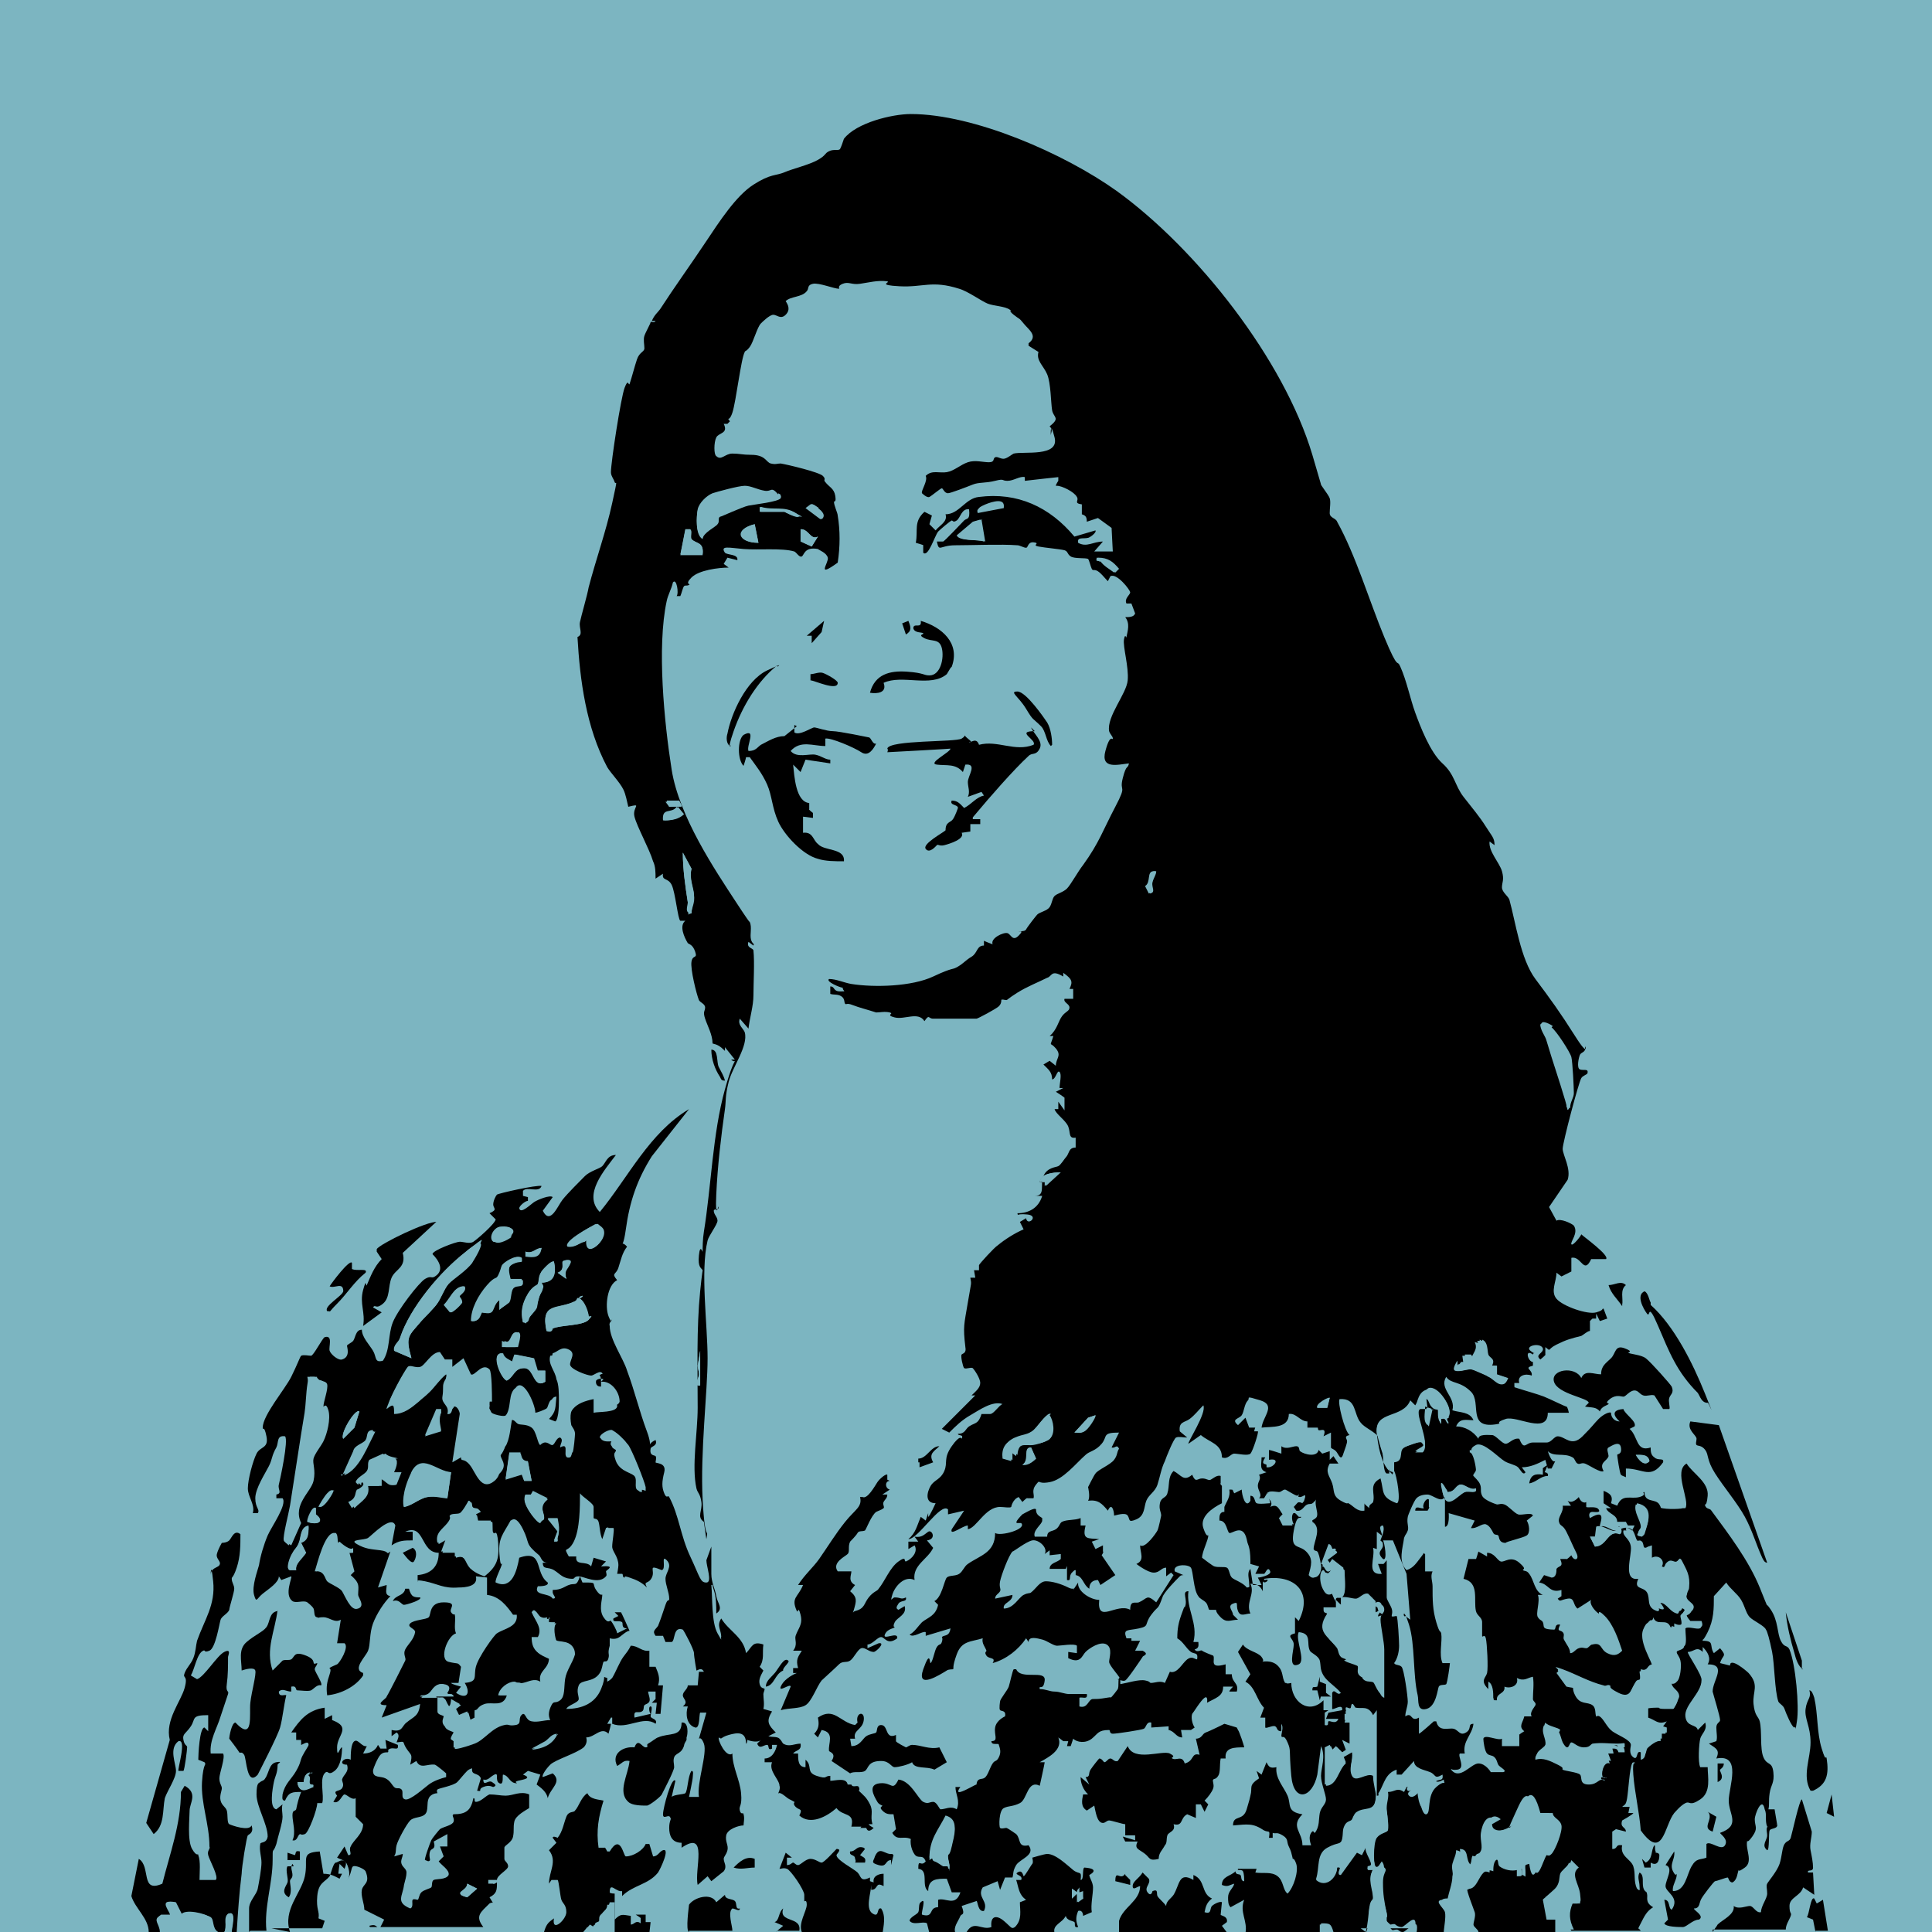 <?xml version="1.0" encoding="UTF-8"?>
<svg id="Layer_1" xmlns="http://www.w3.org/2000/svg" version="1.1" viewBox="0 0 155.9 155.9">
  <!-- Generator: Adobe Illustrator 29.4.0, SVG Export Plug-In . SVG Version: 2.1.0 Build 152)  -->
  <defs>
    <style>
      .st0 {
        fill: #7cb5c1;
      }
    </style>
  </defs>
  <rect class="st0" width="155.9" height="155.9"/>
  <g>
    <polygon class="st0" points="66.5 50.1 65.1 51.3 65.5 51.3 65.5 51.9 66.3 51 66.5 50.1"/>
    <path class="st0" d="M73.3,50.1l-.5.2.3.9c.5-.3.4-.6.2-1.1Z"/>
    <path class="st0" d="M76.7,53.9c.8-1.9-.8-3.2-2.5-3.7.2.8-.5.1-.6.6.1.3.7.3.8.4s0,.3.1.4c.6.3,1.2-.3,1.4.8s0,2.1-1,2.2-1.3-.3-1.8-.3c-1.4-.1-2.6.2-3,1.7.7,0,1.5,0,1.1-.8,1.5-.6,3.9.4,5.1-.7s.3-.5.3-.5Z"/>
    <path class="st0" d="M62.7,53.7c-.3,0-.7.1-.9.3-1.6.9-2.9,3.5-3.2,5.1s0,.8.2,1c.3-.3.2-.8.3-1.2.7-1.9,1.9-4,3.5-5.3Z"/>
    <path class="st0" d="M65.4,54.8c.4,0,2.2.9,2.2.2s-1-.8-1.2-.8c-.4,0-.7.2-1,.1v.4Z"/>
    <path class="st0" d="M84.8,60.2c0-.5-.1-1.3-.4-1.8s-2.2-2.5-2.4-2.5c-.7,0,.6,1.3.7,1.4.6.9.5.6,1.2,1.4s.4,1.2.8,1.6Z"/>
    <path class="st0" d="M68.2,59.3"/>
    <path class="st0" d="M67.2,59c-.4,0-1.3-.3-1.5-.3-.2,0-1.2.7-1.8.4v-.6c.1,0-.8.8-.8.8-.6,0-1.3.3-1.9.7s-.4.5-1,.5c-.2-.4.7-2-.4-1.3s-.6,2,0,2.5l.2-.6h.3c.6.6,1.1,1.3,1.4,2.1s.5,2.2.9,3,2,2.7,3.2,3,1.5.1,2.1.2c.1-1.1-1.5-.9-2.1-1.4s-.3-1.1-1.2-.9v-1.3s.8.1.8.1v-.4s-.4-.3-.4-.3v-.5c-1-.1-1-2.2-1.1-3.1l.6.6.4-1,2,.3v-.3c-.3,0-.9-.3-1.2-.4-.5,0-1.5.3-2-.3.8-.9,1.8-.3,2.8-.4v-.6"/>
    <path class="st0" d="M75.4,61.5c.8,0,1.5-.2,2.1.6l.2-.6c.9-.1.2.8.2,1.4s.2.7,0,1.2l1.1-.4.2.3c-.6,0-1.1.7-1.6,1-.4-.2-.5-.6-1-.6-.1.4.5.3.5.6s-.4.9-.4.9c-.2.3-.6.2-.6.9-.1.2-1.7,1.3-1.6,1.5.3.4.8-.2.9-.3s.4.1.6,0c.4,0,1.7-.5,1.4-1h.8c0-.1,0-.7,0-.7h.8s0-.4,0-.4h-.5s0-.3,0-.3c.1,0,.2,0,.3-.2,1-1.2,3-3.5,4.2-4.6s.7-.3.9-.6c.3-.6-.5-1.2-.7-1.7-1.6,0,.2.7-.1,1.1-1.5.6-2.9-.4-4.4,0-.2-.6-.6-.1-.8-.2s0-.2-.1-.3c-.5-.4-.4,0-.5,0-.5.2-.6,0-.8.8.6,0,1-.2,1.7,0,.4.3-.8.8-1,.8"/>
    <path class="st0" d="M58.5,87.2c-.2-.4-.4-.7-.5-1.1s0-1.4-.6-1.4c0,.8.3,1.6.7,2.2s.2.4.4.3Z"/>
    <path class="st0" d="M35.2,98.6c-.8,0-4.6,1.8-4.9,2.2s0,.1,0,.2l.4.6c-.6.5-.8,1.4-1.2,2.1s-.3.3-.3.4c-.4,1.1,0,1.9,0,2.9l1.5-1.1-.7-.4c.2-.3.5-.2.8-.3.6-.4.4-1.4.7-2.1s1.3-.8.9-2l2.7-2.5Z"/>
    <path class="st0" d="M28.4,101.8c-.2-.3-1.7,1.7-1.8,1.9.4.2,1.2-.4,1.1.4s-1.6,1.2-1.3,1.6c.3,0,.6-.3.8-.6.8-.8,1.5-1.7,2.3-2.5.2-.4-.8,0-1-.3v-.6Z"/>
    <path class="st0" d="M130.9,105.4c0-.6-.2-1.2.3-1.6-.4-.5-.9,0-1.4,0,.2.7.7,1.1,1.1,1.7Z"/>
    <path class="st0" d="M133.2,105.3c-.1-.1-.2-.8-.5-.9-.7.3,0,1.3.2,1.8s.7.6.9,1c.9,2.1,1.5,3.7,3.2,5.4s.4.8.8.8c0-.3,0-.5-.2-.7-1-2.5-2.5-5.4-4.4-7.2Z"/>
    <path class="st0" d="M131.2,109.1c0,0-.1-.3-.3-.4-.8-.3-.8.5-1.1.8s-.8.5-.8,1.3c-.6,0-1.3-.4-1.6.3-.5-1-2.5-.9-2.2.3s2.8,1.4,2.8,1.7l-.3.3c.5,0,.9,0,1.2.4.1-.4.7-.5.7-.6s0-.3.1-.4c.4-.3.8-.1,1.1-.2s.5-.5.9-.5.4.4.7.4.6-.2.9,0l.7,1.1h.5c.2-.2,0-.7,0-1s.4-.4.2-.9-2-2.2-2.1-2.3c-.4-.2-1.2-.2-1.6-.5Z"/>
    <path class="st0" d="M142.6,126.1l-3.9-11.1-2.3-.3c-.3.6.5,1.1.5,1.4s-.1.4,0,.5c0,.1.5.1.7.4s.4,1.3.8,1.9c.7,1.1,1.7,2.3,2.4,3.5s.9,2.2,1.4,3.3.2.3.4.4Z"/>
    <path class="st0" d="M75.8,116.7c-.7,0-1,.9-1.7,1v.3s.3,0,.3,0v.4c-.1,0,.9-.4.9-.4-.4-.7,0-.8.5-1.3Z"/>
    <path class="st0" d="M124.6,118.8l.3-.7-.5.3v.5c-.5,0-.9,0-1,.7.7,0,1-.6,1.5-.6.1-.4-.2-.2-.3-.3Z"/>
    <path class="st0" d="M71.8,119.5v-.4c-.2,0-.8.5-.9.6-.3.3-.8,1.4-1.2,1.1h-.2c.2.9-.8,1.5-1.2,2.1-.7,1-1.3,2-2.1,3s-1.2,1.3-1.7,2h.4c-.3,1-.9,1.1-.5,2.1s.3.1.3.3c.3.7-.2,1.1-.4,1.7s.2.7-.2,1h.7c-.2.7-.5.9-.3,1.5h-.4s0,.3,0,.3h.3c-.5.3-1.1.7-1.3,1.2s.8-.3.8,0l-.8,1.9c.7-.1,1.3,0,2-.4s.9-1.5,1.3-2,1.3-1.2,1.4-1.3c.3-.2.6,0,.9-.3s.5-.9.9-1,.5.3,1,.3,1-.8.4-.7l-.9.4v-.3c.4,0,.8-.6,1.1-.6s.5.7,1.3.1c.2-.7-1.2.2-1-.3s.7-.5.8-.6,0-.3,0-.4c.2-.4,1-.6.8-1.3l-.5.3c-.2,0,0-.4,0-.5.2-.3.7,0,.6-.5-.4.2-.5-.1-.9,0s-.3,0-.2-.2c.2-.7,1-1.6,1.8-1.2-.1-1.2,1.1-1.7,1.5-2.6l-.5-.6c.8,0,.6-1,.1-.7s-.5.5-1.1.4l.3.4h-.8c0,0,0,.6,0,.6l.5-.3c.3.5-.3,1.2-.7,1.3s-.4-.1-.6,0c-.8.5-1.2,1.6-1.6,2.2s-.6.5-.8.7c-.4.4-.3.9-1.1,1.1s-.2,0-.1-.1c.2-.7.2-1-.3-1.5l.4-.5c-.6-.2-.2-.7-.3-1.2h-1.1c-.5-.6.7-1.1.8-1.3s0-.6.2-1,.6-.7.6-.7c.1,0,.4,0,.6-.2s.5-1.2.9-1.5.6-.2.6-.3,0-.3,0-.5.3-.3.3-.5h-.4c0,0,.6-.5.6-.5-.4,0-.4-.6,0-.7Z"/>
    <path class="st0" d="M115.3,121c-.2-.2-.6.5-.4.7-.2,0-.6-.3-.7.1h1c0,0,.3-.2.3-.2v-.6Z"/>
    <path class="st0" d="M32.5,125.3c0,.1.7,1,.9.7s.2-.9-.1-1.1l-.8.4Z"/>
    <path class="st0" d="M33.9,128.9c-.6,0-.8,0-1-.6h-.3c0,.5-.8.4-1,.9.5-.2.7.3.9.3s1.5-.3,1.3-.6Z"/>
    <path class="st0" d="M22.4,129.9c-.7,0-.5.9-.9,1.3s-1.3.8-1.6,1.2c-.7.6-.4,1.5-.4,2.3.3-.1.9-.3,1.1,0s-.3,2.1-.4,2.6c0,.9.3,3.3-1.2,1.6-.3,0-.5,1.1-.5,1.3s.7,1,.8,1.1.3.2.4.2c.2.3.2,2.6,1.1,1.6s1.7-3.4,1.8-3.8c.2-.8.2-1.8.5-2.6,0-.1-.6.2-.6-.3.3-.4.6,0,1,0v-.4c.4-.1.2.3.5.3s1,0,1.1,0,.4-.5.8-.4c.1-.1-.5-1.2-.5-1.3s.3-.2.2-.5c-.6.2-.8-.5-.9-.6-1-.3-.8.1-1.2.3s-.5,0-.7.1-.8.9-.8.8c-.6-1.7.2-3.2.4-4.9Z"/>
    <path class="st0" d="M145.5,134.7v-.7c0,0-1.4-3.9-1.4-3.9.2,1.1.4,2.3.7,3.3s.3,1.2.7,1.3Z"/>
    <path class="st0" d="M63.6,134c-.3-.3-.9.8-1,.9-.3.4-.8.7-.8,1.2.7-.1.7-1.1,1.4-1.3,0-.2.6-.6.4-.8Z"/>
    <path class="st0" d="M146.1,144.5c1.2-.5,1.3-1.3,1.1-2.6s-.3-.5-.4-.8c-.3-1.3-.2-2.8-.6-4.1s-.1-.5-.4-.6c.2.6-.3,1-.3,1.5,0,.8.4,1.9.4,2.7,0,1.3-.7,2.6,0,3.9Z"/>
    <path class="st0" d="M26.2,137.9c-1.4.2-1.9,1-2.7,2h.4c0,0,0,.7,0,.7h.4c0,0,0,.5,0,.5,0,0,.6-.5.6,0s-.5.7-.5.9c-.2.4-.3.9-.5,1.2-.4.6-.9,1-1.1,1.9s-.1.6.2.5c.4-.7.6-.6,1.3-.7-.1.5-.2.9-.4,1.4s-.3.3-.3.5c0,.5.2,1.4,0,2,.4,0,.4-.4.6-.5s.3,0,.4,0c.3-.2,1-2,1-2.4h.4c.2-.7-.3-2.3.3-2.6s.4,0,.7-.1c.5-.4.5-1.3.6-1.9-.2,0-.4.4-.4,0,0-1,1.2-1.6-.5-2.2v-.4c0,0-.5.3-.5.3v-.8Z"/>
    <path class="st0" d="M69.2,139c-1.2-.1-1.7-1.5-3-.6,0,.5,0,.9-.3,1.3l.3.3.3-.6c1.1.3.5,1.1.6,1.7s.6.2.2.8l1.5,1c.2-.2,1.1-.2,1.2-.2.4-.2.2-.8,1.3-.8s.9.5,1.1.5,1.1-.2,1.4-.4c.3.7,1.2.3,1.8.6l1-.6-.6-1.2c-.8.2-1.5-.1-2.2-.2s-.3.2-.5.2-.8-.5-.8-.5c0-.1,0-.4,0-.5-1,.4-.6-.8-1.2-.8s-.2.4-.4.6-.6.1-.8.3c-.4.2-.5.9-1.2.8v-.6c-.1,0,.3,0,.3,0-.2-.7.6-1,.7-1.5.1-.8-.7-.6-.5.2Z"/>
    <path class="st0" d="M55.4,140.4c.2-.3.2-1.4-.4-1.2,0,1.2-1.1.9-1.9,1.2s-.5.4-.8.5,0,.3-.2.3c-.3,0-.7-.7-.9,0-.9-.1-1.9.5-1.4,1.5.3-.2.5-.5,1-.4,0,1-1,2.5-.1,3.3s1.1.4,1.5.3,1-.7,1.2-.9,1-2,1-2.2-.1-.6,0-.8.6-.5.7-.7c.2-.4,0-.2.3-.7Z"/>
    <path class="st0" d="M139.1,142.3h-.6s.1,1.5.1,1.5c.7-.4.1-.9.2-1s.3-.3.3-.5Z"/>
    <polygon class="st0" points="148 146.6 147.8 144.8 147.4 146.3 148 146.6"/>
    <path class="st0" d="M137.8,146.2c.4.6-.5,1.2.3,1.5l.3-1.2-.7-.4Z"/>
    <path class="st0" d="M143.4,147.2c-1,0-.6.3-.7.9s-.5.8,0,1.2c.3,0,.2-1.4.2-1.6s.7,0,.6-.5Z"/>
    <path class="st0" d="M133.6,149.5c0-.2,0-.4-.1-.5-.3.4-.1,1.1-.7,1.4l-.3-.3.2.7h.5s0-.4,0-.4c.5.3.7-.2.7-.6s-.2-.2-.3-.2Z"/>
    <path class="st0" d="M69.8,149.2c-.6-.2-.7.3-1.1.3-.1.4.3.2.4.6s0,.3,0,.4h.8c0-.6-.1-.5-.4-.8l.4-.5Z"/>
    <path class="st0" d="M148.2,153.4c.2-.6-.4-4.1-.9-4.1-.5.8-.2,1.8.5,2.3l.4,1.8Z"/>
    <path class="st0" d="M24.2,149.4c-.4,0-.2,0-.4.3l-.6-.2v.6s1.1,0,1.1,0v-.7Z"/>
    <path class="st0" d="M72.1,149.7c-.6,0-1.1-.7-1.4.2s-.2.6.3.7c.7.1.5-.4.8-.4v.4c.1,0,.4-.8.4-.8Z"/>
    <path class="st0" d="M60.9,150c-.6-.3-1.3.3-1.7.7.6.2,1.1,0,1.7,0v-.7Z"/>
    <path class="st0" d="M23.6,150.4h-.5c-.2.5,0,1.1,0,1.5s-.6.8.1,1.2c.4-.4,0-1,.1-1.3s.2-.3.2-.5c0-.3-.2-.6,0-.9Z"/>
    <path class="st0" d="M90.4,135.5c.2,0,.4.2.7.1s1.2-1.6,1.4-1.9.5-.2,0-.6h-.6c0,.1.4-.6.4-.6h-.7c0,0,0-.4,0-.4h-.4c-.3-.7.5-.5,1-.6.9-.3.6-.6,1-1.1.5-.7.5-.3.9-1.4s1.1-1.3,1.4-1.7.1-.1.3-.1l-.7-.3c-.1-.6,1.2-.5,1.3-.3s.2,1.7.6,2.3.4.3.6.5.2.6.3.6c.1,0,.4,0,.5,0s.2.5.4.6c.5.5.8.2,1.4.2l-.4-.4c0-.3-.3-.7,0-.9.5-.2.3.3.4.6.2.5.5.2,1,.2-.4-.9.4-1.6,0-2.4.6,0,.8.2,1.1.6v-.8c0,.2.4,0,.3-.1s-.3.1-.3-.1c2.4-.4,4,1,2.8,3.4l-.3-.3v1.3c-.8.2-.2.3-.1.9s-.5,1.9.4,1.6-.3-2,0-2.6c1.1.2.6,1,.9,1.5s.7.4.8.8,0,.8.3,1.2,1.1.9,1.4,1.4c-.3.2-.5-.5-.8,0v1.3c.2.1,1.1-.5.9.1l-1.1.2-.2.5h1c-.2.4-.8.1-.8.2,0,0,0,.4-.3.3v-1s.3-.2.3-.2h-.4c0,0,0-.8,0-.8-1.2,1.2-2.7.1-2.6-1.4h-.4c0,.1-.1,0-.1,0-.3-.5,0-1-.6-1.4s-1.3-.2-1.3-.3,0-.3,0-.4c-.3-.3-1.2-.5-1.5-1l-.4.6,1,1.8-.4.6c.8.3.9,1.5,1.5,2.1l-.3.8h.4s0,.8,0,.8c0,0,.5-.2.8-.1s.1.4.4.4v-.6c.3.3,0,.7.2,1s.4.2.5.5c.2.7.2,2,.3,2.7.2,2.1,1.8,1.8,2.1-.1l.3-2.3c.3.8,0,1.6,0,2.4s.4,1.4.4,1.9-.4.8-.5,1.1,0,1.1-.4,1.6-.3,0-.3,0c-.2.3-.1.7,0,1h-.7c0-1.1-1-1.5,0-2.5-1.3-.2-.9-.8-1.2-1.5s-1.1-1.4-.9-2.3c-.5,0-.6,0-.8-.4l-.4,1-.4-.3.2.6c-.9.6-.5.7-.7,1.4s-.2.6-.3,1.1c-.3,1-1.1.4-1.1,1.3,1.1,0,1.5-.2,2.5.4s.5,0,.4.6h.4s-.1-.4-.1-.4c.3,0,.5,0,.8.2.5.4.3.6.5.9s.2.5.3.9.3.3.3.5c.2.7-.2,1.9-.7,2.4-.5-.3-.5-1.1-.8-1.4-.5-.4-1.2-.2-1.8-.3v-.3c.1,0-1.4,0-1.4,0,0,.3.3,0,.4.2s.1.6.1.8c-.3,0-.2-.4-.3-.5s-.4,0-.4-.3c-.4.4-1.1.5-1.1,1.1.5.2.6,0,1-.1-.1.4-.4.6-.5,1.1s0,.5.2.8l1.1-.6c-.3,1,.3,1.7.1,2.7h-1.3l-.6-.8.4-.3c0-.5-.5-.5-.5-.6s0-.8.1-1c0,0-.8.3-.8.3-.2.2,0,.7-.6.5,0-.5.2-.7.6-.9h0c-.9-.6-.5-1.6-1.5-2v.4c-1.4-.7-1.2.4-1.7,1.2s-.6.5-.6.9c-.2-.2-.5-.6-.7-.8s0-.5-.4-.4-.1.6-.4.1.3-.7.1-1.1l-.5-.5c-.2.4-.7.5-.8,1.1s.4,0,.6,0c0,1.1-1.4,1.7-1.7,2.8s0,.6,0,.9h-5.3c-.1-.7.6-.8.9-1.4.1.3.6.4.7.5s-.1.5.3.4c-.2-.5-.2-.8,0-1.3.3,0,.4.2.4.4l.7-.3c0-.6.2-1.5.1-2s-.3-.7-.3-1,.9-.5-.4-.6c-.1.1,0,1-.3,1,.2-.7-.2-.5-.6-.8-.5-.4-1.4-1.2-2.1-1.3s-1.1.2-1.2.3.1.3,0,.5-.5,1-.7,1c0-.2-.3-.4-.5-.3-.3.3.5.3.3.6h-.4c.3.7.3,1.3.8,1.7l-.5.2c0,.7.2,1.4-.4,2-.4.2-.6-.3-.9-.5-.7-.4-1.2-.4-1,.5-.8.3-1.4-.6-2,.4h-.8c-.2-.5.2-1,.4-1.4s.4,0,.1-.8l1.2-.4c0,0,0,1,.6.8.4-.9-.6-1.2-.1-1.9l1.2-.5.2.7.4-1h.6c0-.3.1-.8.3-1,.3-.5,1.6-.7,1-1.6-.9.3-.6-.5-1-.9s-.7-.5-.8-.5c-.2,0-.5,0-.5,0,0,0-.1-1.3.3-1.6s.9-.2,1.3-.4c.6-.3.6-1.9,1.6-1.4l.4-1.8h-.4c.7-.6,1.9-1.2,1.5-2.2l.4.4h.4c0,0-.1.3-.1.3h.3c0,0,.2-.5.2-.5.3.3,1.2.2,1.5,0,.5-.4.5-.8,1.4-.7s0,.3.3.3,2.3-.3,2.5-.4.2-.6.5-.5v.4c.1,0,1.6-.1,1.6-.1v.3c.3.1.5.7,1,.6v-.7c-.1,0,.7,0,.7,0l.3-.2c-.2-.2-.3-.8-.2-1.1s.9-1.2,1-1.3c.3-.2.2.4.2.4.7-.3,1.3-.5,1.3-1.4h.8c0,.1-.3.4-.3.4h.6c.2-.6-.4-.6-.4-1.3h-.5s0-.9,0-.9c-1.4.4-.8-.4-1-.7s-.8-.4-.9-.4-.5.2-.6-.1c.4-.1.3-.4.3-.8h-.4c.4-1.3-.6-2.5-.4-3.9-.6,0,0,.7-.3,1.3s0,0-.2.4c-.2.8-.3,1.3-.4,2.1.4.3.7.7,1.1,1.1s.6,0,.5.6c-.2.2-.7,0-.8,0-.4.3-.8,1.1-1.4,1l-.4.9c-.3-.1-.8.1-1.1,0s-.3-.2-.5-.2c-.6,0-1.4.2-2,.3,0-.1,0-.3,0-.4ZM107,136.6v-.8s-.5-.2-.5-.2v-.4s-.2.8-.2.8c-.3,0-.5-.1-.4.3h.4s.2.8.2.8v-.4c.1,0,1,.1,1,.1l-.4-.3ZM99.9,139.6s-.9-.3-1-.3c0,0-1.4.6-1.5.7-.3.2-.3.6-.8.5l.3,1.3c-.7-.2-.4.5-1.2.7-.2-.7-.7-.2-1-.4s0-.3-.2-.4c-.5-.3-2.9.7-3.4-.6l-.8,1.2c-.2.1-.4-.2-.6-.2s-.4.3-.5.3-.3-.3-.4-.3-.6.7-.7.9,0,.6-.4.6l.3.6-.7-.6c0,.5.1,1,.6,1.3h-.4c0,.6-.1,1,.3,1.3l.6-.4c0,.4.1,1.3.7,1.4s.3-.2.5-.2,1,.2,1.1.3v.9c.1,0,1,0,1,0v.4s-1-.3-1-.3l.2.4h1c-.3.7.1.7.6,1s.3.6,1.1.4c0-.5.3-.7.5-1.1s0-.6.2-.8.6-.3.5-.9c.8.2.5-.5,1.1-.8l.7.3v-1.1s.4,0,.4,0l.3.6.3-.6-.3-.3c.3-.3.6-.6.7-1s0-.7,0-.7c0-.2.3-.2.4-.3.2-.4,0-.9.2-1.3h.4c-.1-1.1.7-1.1,1.5-1,0,0-.3-1.3-.5-1.4ZM90.8,151.3c-.4.5-.8-.4-.8.6l1.1.3v-.4c0,0-.3-.4-.3-.4Z"/>
    <path d="M90.4,135.5c-.1-.3-.9-1.1-.9-1.4s.3-1.1-.2-1.4-1.4.3-1.7.6-.4,1-1.4.5v-.5s.7.1.7.1v-.6c-.2-.2-1.3,0-1.6,0s-.8-.4-1.2-.5-1.1-.3-1.1.2l-.2-.3c-.6.9-1.6,1.7-2.7,2,.3-.5-.3-.3-.5-.6s0-.3,0-.4c-.1-.3-.4-.6-.3-1-1,.3-1.7.2-2.1,1.3s-.2,1.1-.3,1.2c0,0-.4,0-.5.1-.5.3-2.5,1.6-1.9-.1s.5-.4.6-.5c.2-.2.3-1,.5-1.3s.3-.1.4-.4,0-.4,0-.4c.2-.2.6,0,.7-.7l-2,.6v-.3c-.3-.1-1,.5-1.3.2.4-.2.7-.7,1-1,.5-.4,1.1-.5,1.3-1.4l-.3-.3c.6-.3.8-1.7,1-1.9s.7-.1,1-.3.4-.6.7-.8c1-.7,2.2-.9,2.2-2.5.4.3,2.6-.3,2.1-.8h-.3c-.3,0,.3-.6.4-.7.2-.1,1-.6,1.1-.4,0,.4.2.5.5.7v.2c0,.3-.8.8-.6,1.3h1c0-.5.4-.4.7-.6s.3-.5.5-.6c.4-.2,1-.1,1.5-.3v.6s.4,0,.4,0c-.3,1.2.2,1,1.1,1.1l-.6.2.3.6.6-.3v.5c.1,0-.1.3-.1.3l1.1,1.6-1.2.8-.2-.4c-.4,0-.7.2-.7.7-.5-.3-.5-1-1.1-1.1v-.4c-.1,0-.1,0-.3.2-.3.3,0,.7-.4.6v-1.3c.1,0-.1.4-.1.4h-1.3c0-.5.6-.5.9-.8v-.4c0,0-.9.1-.9.1v-.4c0,0-.4.3-.4.3.3-.5-.5-1.2-1-1.1s-1.5.9-1.6.9c-.3.3-.9,1.9-1,2.4s.1.6,0,.8-.4.3-.4.6l1.4-.3c0,.6-.8.6-.7,1.1.8,0,1.2-.9,1.6-1.1s.5-.1.6-.2c.4-.3.7-.9,1.2-.9s1.2.2,1.8.5.5-.2.4.2l.4-.6c-.1.7,1,1.4,1.7,1.4-.2,2,1.4.2,2.5.8,0-.8.4-.5.7-.6.7-.3.6-.7,1.4,0l1.4-2.2-.2-.2-.4.3v-.7c-.4,0-.5.4-1,.4s-1.4-.7-1.4-.7c.7-.3.3-.9.3-1.5.4.3,1.3-1,1.4-1.2s.3-1.2.3-1.2c0-.3-.2-.5-.1-1s.5-.4.6-.8c.2-.6,0-1.3.5-1.8.6.3.8.9,1.5.3.3.7.4.3.8.3s.5.2.7.1.5-.4.8-.3v.6c-.1,0,.1.2.1.2v1.4c-.8.4-1.8,1.1-1.5,2s.4.5.4.6c0,.4-.5,1.3-.5,1.8,0,0,.9.7,1,.7.3.1.8,0,1,.1s.2.6.4.8.9.4,1.2.8c.3,0,.2-.1.2-.3,0-.4-.2-.9.1-1.2l.2,1.3h.7s-.3-.6-.3-.6c.2,0,1.1-.2,1-.5-.2-.5-.4.2-.5.2-.2,0-.5,0-.7,0l.3-.6-.7-.2c0-.4,0-.9-.1-1.3s-.1-.2-.2-.7c-.3-1.3-1.2-.4-1.4-.5s-.2-1-.8-1v-.2c0-.5.3-.5.4-.5,0,0,0-.2,0-.4.2-.5.5-.8.4-1.4.4,0,.2,0,.4.3l.6-.3c0,.4.3,1.6.7.9v-.4c.4,0,.3.5.5.6s1,0,1.1,0l-.2-.9-.3.5h-.4c.3-.3-.1-.6-.1-1s.3-.5.1-.9l.6-.2c-.6-.2-.4-.6-.4-1.2h.3c-.4.6,0,.5.1.6v.2c.6.1,1.2-.8.2-.6v-.8c.1,0,1,.3,1,.3v-.6c.4.3.9,0,1.2,0s.2.3.3.4c.4.3,1.4.5,1.5-.1l.3.3.6-.2v.7s.3-.3.3-.3l.4.6h-.7c-.4.7,0,1,.2,1.6s0,1,.7,1.4.5.1.6.2c.4.2.7.7,1.3.6v-.6c-.1,0,.4.4.4.4-.1-.3.3-.4.3-.5.2-.7-.4-1.4.6-1.9.3,1.1,0,1.5,1.3,2,.4,0,0-2.3-.2-2.6s-.2-.3-.4-.2v.4s-.1,0-.2,0c-.4-.1-.2-2.4-.6-2.9s-1.2-.8-1.5-1.2c-.6-.7-.3-2-1.7-1.9-.2.2.4,2.6.8,2.9-.5.1-.2.3-.2.5s-.2.7-.3,1c-.2.7-.4,0-.6-.2s-.4-.2-.4-.3c0-.2,0-1.1,0-1.2l-.6.3c.3-.8-.3-.4-.4-.5s0-.2-.1-.2c-.2,0-.5,0-.8,0v-.5c-.6,0-.9-.7-1.5-.6,0,1.2-1.4,1-2.2,1.1.1-.9,1.2-1.8-.1-2.2s-.8-.2-1,0c-.3.3-.3.9-.5,1.2s-.9.3-.3.8l.6-.6.3.8h.5c0-.1-.1.3-.1.3h.3c.1,0-.4,1.6-.6,1.8s-1,0-1.3,0-.5.5-1,.3c0-1.1-1-1.2-1.7-1.8l-1,.7c-.1-.1,1.5-2.5,1.2-3.1-.4.4-.7.8-1.1,1.1s-.9.2-.8,1l.6.5c-.3,0-.7-.1-.9,0s-.8,1.6-.9,1.9c-.3.6-.4,1.3-.6,1.9s-.7.8-.9,1.3-.1,1.2-.8,1.5-.5,0-.7-.3c-.2-.3-1,0-1.1,0,0-.4-.2-1.1-.5-.4-.5-.6-.8-.9-1.6-.8.2-.3,0-1.1,0-1.1s.5-1,.6-1.1c.2-.3,1.2-.7,1.5-1.1s.2-.6.4-.9c-.2-.4-.3,0-.6-.1l.6-1.2c-1.4,0-.9.3-1.4.9s-1,.6-1.3.9c-.8.7-1.8,2-2.9,2.2s-.7-.3-1.1.2-.1.8-.2,1.1h-.5c0-.1-.4.3-.4.3l-.3-.4c-.5.2-.6.8-.6.8-.1.1-.6,0-.9,0-1.2,0-1.9,1.7-2.6,1.8v-.3c-.4,0-1.5.9-1.3.3l1-1.5-1.3.3v-.4c-.6-.6-2.4,2.4-3.2,2.4.6-.5.7-1.1,1-1.8l.4.3.2-.6v.3c.1,0,.6-1.1.6-1.1-.9,0-.7-.9-.4-1.4s.8-.5,1.1-1.2-.1-1,.6-2,.8-.6.8-.6c.2-.4-.3-.2-.3-.4.6,0,.6-.4.9-.6s.5-.2.7-.4.3-.6.3-.6c0,0,.4,0,.7,0s.7-.7,1-.8c-.8-.3-1.9.5-2.6.9s-1.2.9-1.7,1.4l-.6-.3,2.7-2.7h-.3c.3-.3.7-.6.7-1s-.5-1.1-.6-1.2c-.2-.1-.5.1-.7,0-.1-.1-.3-1-.2-1.1s.4-.1.3-.6c-.2-1.7-.1-1.8.2-3.6s.3-1.4.2-2h.4s-.1-.6-.1-.6h.4c0-.1,0-.3,0-.4s1.3-1.5,1.5-1.6c.6-.5,1.4-1,2.1-1.3l-.3-.6.5-.3c.1.7,1.1-.2.1-.3s-.7.2-.8-.1c.9,0,1.7-.4,2-1.4h-.6c.9,0,.4-.9.7-1.6s1-.7,1.2-.8.5-.6.6-.7c.3-.3.2-.8.8-.8v-.8c-.6.1-.4-.4-.6-.9s-1-1-1.1-1.4h.3c0,0,0-.6,0-.6l.5.7v-1c.1,0-.7-.5-.7-.5l.6-.3h-.3c0-.4.2-1.1,0-1.3s-.3.6-.6.6c0-.6-.3-.8-.7-1.2l.5-.3.5.4c0-.6.5-.8,0-1.4s-.5,0-.2-1h-.3c.6-.5.7-1.2,1-1.6s.6-.4.6-.7-.5-.4-.4-.7h.7c0,.1,0-.8,0-.8h-.3c.3-.6.2-.8-.5-1.3v.3c-1-.6-.9,0-1.3.1-.8.4-1.6.7-2.4,1.2s-.8.6-.9.6c-.1,0-.4-.1-.4,0s0,.3-.2.5-1.7,1-1.8,1c-.2,0-3.1,0-3.5,0s-.3-.4-.7.2c-.5-.8-1.6-.1-2.4-.3s0-.3-.4-.4-.8,0-1.1,0c-.6-.2-1.4-.4-1.9-.6s-.5,0-.6-.1,0-.4-.3-.6-.6-.1-.9-.2v-.6c.4,0,.2.4.8.4s.2,0,.2-.3c-.2,0-1.4-.5-1.1-.7.6,0,1.2.3,1.8.4,1.9.3,4.9.2,6.6-.6s1.5-.5,2-.8.6-.5,1.1-.8.4-.9,1-.9v-.4c-.1,0,.7.3.7.3-.2-.5.9-1,1.2-.9s.4.7.9.2,0-.3,0-.3c.1-.1.5,0,.6-.2s.8-1.1.9-1.2c.2-.2.8-.3,1-.6s.2-.7.4-.9.7-.3,1-.6.9-1.4,1.3-1.9c1.3-1.8,1.6-2.8,2.6-4.7s.3-1.1.6-2.3.4-.7.5-1.2c-.9.1-2.3.5-1.9-1s.6-.8.6-1-.2-.3-.3-.6c-.2-1.2,1.4-3,1.5-4.1s-.4-2.7-.3-3.3.2,0,.2-.2c.1-.5.3-1.1-.1-1.6.3,0,.7,0,.8-.3l-.3-.8h-.4c-.2-.4.3-.7.3-.9s-1.1-1.6-1.6-1.3l-.2.4c-.3-.3-.5-.6-.8-.8s-.4,0-.5-.2-.2-.7-.3-.8c-.2-.1-1.1,0-1.4-.2s-.2-.4-.5-.5c-.4-.1-1.6-.2-2.1-.3s0-.2-.2-.3c-.7-.2-.6.4-.8.4s-.5-.2-.7-.2c-1.3-.1-3.7,0-5,0s-1.3.6-1.5-.3c.2,0,.4,0,.5,0s1.5-1.5,1.7-1.7.5,0,.4-.9c-.6-.1-.7.7-1,.9s-.3,0-.4,0c-.2.1-.9.7-1.1.9-.3.4-.8,2.1-1.2,1.7v-.6c.1,0-.6-.2-.6-.2.2-1-.2-1.7.7-2.5l.6.3-.2.7.5.5c.3-.4,1-.7.8-1.3,1.1,0,1.6-1.3,2.7-1.4,3.1-.4,5.7.8,7.7,3.2l1.7-.5c.1.2-.5.6-.6.6-.4.1-.9-.1-.8.4.7.4,1.2-.1,2-.1l-.7.8h1.5c0,.1-.1-1.9-.1-1.9l-1.1-.8-.9.3c0-.4-.1-.5-.4-.6v-.8c-.7-.1-.2-.3-.4-.6-.2-.4-1.2-.9-1.6-.9h-.1c0-.1.2-.4.2-.4v-.3c-.1,0-2.7.3-2.7.3v-.3c-.4-.1-.9.3-1.4.3s-.2-.2-1,0-1.3.1-1.8.3-1.8.7-2,.7c-.3,0-.4-.4-.5-.4s-.8.6-1,.7-.6-.3-.6-.3c-.1-.2.5-1,.3-1.4.5-.5,1.1-.2,1.7-.3s1.1-.6,1.7-.8,1.2,0,1.7,0,.3-.3.5-.4.5.2.8.1.5-.3.7-.4c.8-.2,3.7.3,3.3-1.3s-.3,0-.3-.2c0-.2.2-.4-.1-.7.9-.7.3-.7.2-1.3s-.1-2.2-.4-2.9-.9-1.1-.7-1.8l-.8-.5v-.2c.8-.6,0-1.1-.4-1.6s-.3-.3-.8-.7-.1-.3-.3-.4c-.4-.3-1.3-.3-1.8-.5s-1.6-1-2.3-1.2c-2.2-.7-2.9-.1-4.8-.2s-.7-.3-1-.4c-.8-.1-1.5.1-2.2.2s-.9-.2-1.4,0-.2.4-.3.4c-.4,0-1.6-.5-2.1-.4s-.3.4-.5.6c-.4.5-1.3.4-1.7.8.2.3.4.7,0,1.1s-.7,0-1,0-.9.6-1,.7c-.3.3-.6,1.5-.9,1.9s-.4.3-.4.4c-.3.5-.7,4-1,4.9s-.5.2-.2.7l-.2.2h-.3c.4.8-.4.7-.6,1.1s-.2,1.4,0,1.5c.4.4.7-.2,1.3-.2s.8.1,1.5.1c1.2,0,1.2.6,1.6.7s.5,0,.8,0c.6.1,3.1.7,3.4,1s0,.3.2.5c.3.4.7.5.8,1.1s-.1.4-.1.5c0,.3.3.9.3,1.1.2,1.2.2,2.5,0,3.8-1.8,1.3-.7,0-.8-.4s-.7-.6-.8-.7c-1.1-.2-1.1.5-1.3.6s-.4-.3-.6-.4c-1-.3-2.9-.1-4.1-.2s-1.9-.3-1.5.3c.2.2,1.1.1,1,.6l-.8-.2-.3.5.4.3c-.8,0-2.4.2-3,.8s0,.5-.2.6-.3,0-.4.1-.2.6-.3.8h-.3c.2-.2,0-1.5-.3-1.1-.1.5-.4,1-.5,1.5-.8,3.7-.2,9.8.4,13.6s3.5,8.1,5.2,10.7.9,1.2,1.1,1.6,0,1,.1,1.4.3.3.2.5l-.4-.3c-.2.5.4.5.4.7.1.9,0,2.7,0,3.6s-.3,1.8-.4,2.7l-.7-.8c-.2.5.3.8.4,1.1.3,1.1-1,2.8-1.3,4s-.2,1.5-.3,2.2c-.3,2.1-.6,4.6-.7,6.9s.2.7.2,1-.4.1-.4.3c0,.3.3.5.3.8s-.7,1.2-.8,1.6c-.6,2.5,0,6.8,0,9.5s-.6,7.6-.4,11.4.5,2.1.3,3.2l-.2-1.4c-.6-.4-.1-.9-.2-1.6s-.3-.7-.4-1.1c-.4-1.8.1-4.5.1-6.5,0-3.1-.1-6.4.2-9.4s.3-1.5.2-1.7-.4-.2-.3-1.2.3-.2.3-.3c0-.3,0-1,.1-1.6.6-3.7.7-7.9,1.7-11.5s1.1-1.8.5-2.4h.3c0,0-.8-1-.8-1v.3c-.4-.4-.6-.5-1-.6,0-.7-.4-1.4-.6-2s0-.6,0-.9-.4-.4-.5-.6c-.2-.5-.7-2.5-.6-3.1s.5-.2.3-.8-.5-.6-.6-.7c-.3-.5-.7-1.4-.2-1.8h-.4c-.2-.1-.4-2.3-.7-2.9s-.8-.3-.7-.9l-.6.4c0-.5,0-1-.2-1.4-.3-1-1.3-2.8-1.5-3.6s.7-1.1-.5-.8c-.1-.4-.2-1-.4-1.4-.3-.6-1-1.3-1.3-1.8-1.7-3.2-2.2-7-2.4-10.5.5-.2.1-.7.2-1.2s.6-2.2.7-2.8c.6-2.3,1.4-4.5,1.9-6.8s.3-1.4.2-1.7-.3-.5-.3-.8c0-.8.8-6,1.1-6.8s.3-.2.4-.3c.2-.6.4-1.4.6-2s.6-.6.6-.9-.1-.7,0-1,.5-1,.5-1.1.3.1.4-.1h-.3c.2-.5.5-.7.7-1,1.1-1.7,2.4-3.5,3.6-5.3s2.5-3.8,3.9-4.7,1.8-.7,2.5-1,2-.6,2.7-1,.5-.5.9-.7.8,0,.9-.2.2-.5.3-.8c1-1.3,3.9-2,5.4-2,5.1,0,12.4,3.2,16.6,6.2,6.5,4.7,13.5,13.6,15.8,21.3s0,1.1.2,1.6,1.1,1.6,1.2,1.9,0,.8,0,1.2.5.4.6.7c1.5,2.7,2.6,6.4,3.8,9.3s1,1.7,1.3,2.4c.5,1.1.8,2.6,1.2,3.7s1.2,3.2,2.2,4.1,1,1.8,1.7,2.7,1.3,1.6,1.8,2.4.7.9.7,1.5l-.4-.3c-.1.8.8,1.7,1,2.4s0,.9,0,1.3.5.7.6,1c.5,1.8.9,4.8,2.1,6.4s2,2.7,3.2,4.6.8.6.8.9c.1.4-.3.4-.4.6s-.3,1.1,0,1.2.7-.1.6.3c0,.1-.4.2-.5.4-.2.3-1.5,5.2-1.5,5.7s.7,1.6.4,2.5l-1.5,2.2.6,1.1c.3-.2,1.2.2,1.4.4.4.6-.3,1.3-.2,1.5s.8-.7.8-.8c.2.2,2.3,1.7,2,2h-1.2c-.6,1.3-.8-.3-1.6-.1v1.1s-.8.4-.8.4l-.4-.3c0,.7-.5,1.5,0,2.1s2.5,1.3,3.2,1.1.4-.3.6-.3l.3.8-.6.2-.3-.6v.4c0,0-.3,0-.3,0l-.2.2v.8c-.2,0-.5.3-.7.4-.8.2-1.2.3-2,.7s-.4.6-.9.2v.6c.1,0-.4.4-.4.4-.5-.4.3-.5.2-.9-.2-.5-1.5-.2-1,.2s.3,0,.2.3c-.7-.5-.4.6,0,.6v.3c-.8.2,0,.3-.1.8-.5-.2-1.2,0-1,.6h-.4c0,.5,0,.3.2.4.6.2,1.7.5,2.2.7s1.7.8,1.8.8.2.5.2.5h-1.7c0,1.8-2.5.2-3.4.5s-.3.3-.6.4c-2.6.5-1.3-1.7-2.2-2.6s-1.6-.6-2-1.2c-.6,1,.8,1.6.5,2.7.6.2,1.4.1,1.7.8-.6,0-1.1-.2-1.4.5.7,0,1.4.4,1.8,1,0-.4.8-.3,1.1-.3s.8.7,1.1.7.6-.5,1.1-.4c.4,1,.5.3,1.1.3s.7,0,1.1,0,.6-.5.9-.5c.6,0,1.1.9,2,0s.9-1,1.3-1.4.9-.6,1-.5c0,.4.3.7.7.7,0,0-1.1-.9.3-1,.1.4,1.1,1,.9,1.4l-.4.2c.7.6.5,1.9,1.7,1.5,0,.3,0,.6.3.8.3.3.8,0,.7.4-1,1.4-1.6.5-3,.5v.7c-.2-.1-.3-.1-.4-.2s-.3-1.5-.3-1.6.4,0,.3-.6-.8-.1-1,0,0,.5,0,.7c-.1.4-.8.5-.4,1.2-.2.2-1.2-.5-1.5-.6s-.4.1-.6,0-.2-.4-.4-.5c-.7-.4-1.5,0-2-.5,0,0,.3,1,.6.8l-.3.6h-.3c0,0-.2-.7-.2-.7-.6.3-1.2.6-1.9.6l.3.4c-.2.3-.4-.2-.6-.4s-.8-.3-1.1-.5c-.5-.3-1.7-1.6-2.3-1.3s-.2.5-.5.4v.2c.3,0,.5,1.2.5,1.4s-.3.4-.2.5.4.4.5.6c.2.4,0,.6.2,1s1.2.7,1.2.7c.2,0,.3-.1.6,0s.8.7,1.1.8,1.1-.2,1.2.1l-.5.4c.2.3.3,1,0,1.2s-1.7.5-1.7.6c-.6,0-.5-.5-.6-.6s-.3,0-.4-.2-.3-.6-.6-.7-.8.4-1.2.3l.3-.6-2.1-.6c0,0,.1,1.1-.3,1.1v-2.2c0,0,0-.3,0-.3-.2.7-1-.1-1.4-.1s-.7.1-.9.3-.7,1.4-.7,1.5c-.1.5.1.8,0,1.1s-.2.3-.3.6c-.1.8-.5,1.9.2,2.6.6-.2.8-.6,1.2-1.1s0-.3.3-.2v1.4c-.1,0,.6,0,.6,0-.2.4,0,.8,0,1.2,0,1.1,0,1.9.3,2.9s.3.6.4.9c.1.7-.2,1.7.1,2.4h.6c0,.1-.2,1.6-.3,1.7s-.5,0-.6.2-.2,1.6-1,1.8-.6-.7-.7-1.1c-.4-1.7-.2-4.1-.7-5.7s-.5-.5-.3-.7l.4.3-.3-3.7-1.1-2.7h-.8c.1.1.4,1.7,0,1.5-.6-.6,0-.7,0-1.1s-.2-.3-.2-.4.4-.8.2-1.2c-.5,0,0,.7-.1.8l-.4-.3v1.4s-.3-.1-.3-.1c.2.8-.6,2.2.7,2.1l-.3-.8h.4c0,.1.3-.3.3-.3,0,.5,0,1.1,0,1.6s0,1.2,0,1.4.3.6.4.9,0,.5,0,.6.3,0,.4,0c.1.1.2,2,.2,2.4s-.1,1-.4,1.4c.1.2.4.1.6.3s.5,2.4.5,2.8-.2.8-.2,1.2c.6-.4.4.5,1.1.1v1.3c.1,0,1.2-1,1.2-1h.2c.2.9,1,.5,1.4.6s.5.6,1,.3.1-.7.6-.7c-.1.9-.9,1.4-.7,2.4h-.4c-.2.2.5,1.2-.2,1.3s-.5-.3-.5,0c.7.9,1.6-.5,2.2-.5s1,.7,1,.7c.2,0,.8,0,1,0,.4-.1-.3-.4-.4-.6s-.1-.4-.3-.6-.4-.1-.6-.3-.3-1-.3-1.2c.1-.4,1.2.2,1.5,0v.6s1.4,0,1.4,0v-.9c-.1,0,.4-.3.4-.3-.5-.4-.1-.7,0-1.2h.6c-.2-.3.2-.7.3-.9s-.2-.3-.2-.5c0-.6.1-1.2,0-1.8-.5.1-.7.4-1.3.1.2.6-.5.9-1,.7.1.6-.7.5-.6,1.1-.4,0-.2,0-.3-.2,0-.4,0-1.1-.4-1.3v.6c-.7-.7-.2-.9-.1-1.3s0-2.4-.1-2.8-.3,0-.3-.2c0-.3,0-.7,0-1.1s-.4-.5-.5-.9c-.2-.9.3-2.3-1-2.6l.4-1.6h.6c0,.1.2-.6.2-.6l.7.4v-.3c.6,0,.8.6,1.1.7s.8-.5,1.5.1.2.5.3.6.3,0,.5.3c.4.5.4,1.4,1.1,1.7h-.4c.2.5-.2,1.5,0,1.8s.3.2.4.4,0,.4.2.5.7.1.7.1c.2,0,0-.5.5-.4-.3.6,0,.4.2.6s0,.4.1.6c.2.4.5.7.5,1.1.3,0,.4-.3.7-.4s.4,0,.6,0,.3-.3.5-.3c.8-.2.6.4,1.2.7s.9.1,1.2-.2c-.3-.9-.7-2.1-1.4-2.8s-.4,0-.5-.2c-.3-.2-.8-.8-.6-1.1l-1.1.7c-.4-.3-.2-.9-.8-.8s-.6.3-.8,0l.3-.2v-.5c-1,.3-1-.5-1.8-.6l.4-.6.6.2c.4,0,.4-.5.4-.7.2-.3.6-.1.3-.8h.5c0,.1.4-.3.4-.3.2.5.7.4.4-.2s-.5-1.1-.8-1.7-.5-.4-.6-.8.4-.8.3-1.3h.7c0,.1-.3-.4-.3-.4.4.3.9-.3.9-.3,0,0,.1.3.3.4s.3,0,.3,0,0,.3,0,.4c.1.1.8-.1,1,.2s-.3.2-.5.2c-.3,0-.3.3-.2.5,1.5-.9.7.6.8.7.4-.2.9.3,1.2.3.5,0,.8-.5,1.4,0l.2-.4h-.5c0,.1-.2-.3-.2-.3h-.7c0-.6-.7-.6-.9-1.1h.4c0,0-.6-.4-.6-.4v-1c.5.2.8.4.6,1l.5.2c.4-1,1.1-.5,1.8-.7s.1-.4.4-.4c0,.9.9.5,1.2,1s-.1.2,0,.2c.1.2,1.6.2,1.9.1h.2c.4-.6-1-3,.1-3.6.5.8,1.8,1.5,1.7,2.6s-.3.5-.2.8.4.2.5.4c1.4,1.9,3,4,3.9,6.2s.3.9.9,1.8.5,1.9.8,2.5.5.3.7.7c.5,1.2.8,4.6.6,5.8s0,.3-.2.5c-.2,0-.7-1.2-.8-1.5s-.4-.4-.5-.6c-.3-.9-.3-3-.5-4s-.4-1.7-.5-1.8c-.1-.3-1-.7-1.3-1s-.4-.9-.7-1.4-.9-.9-1.2-1.4l-1,1.1c0,1,0,1.9-.5,2.9s-.4.4-.4.7c1,0,.5.4.9,1l.5-.4c.6.7.2.5,0,1.2l.8.2c0-.7,1.3.4,1.5.6.9,1,.3,1.5.4,2.5s.4,1,.5,1.4c.2.8,0,2.2.3,2.9s.7.3.8,1.2-.2,1-.3,1.7,0,.9-.1,1.3h.5s.2,1.2.2,1.2l-.8.2c-.2-.5,0-1-.2-1.4-.2-1.1-.8.4-.8.8,0,.6.3.7-.2,1.4s-.4.2-.4.3c-.2.7.5,1.7-.2,2.2s-.4.1-.5.2c-.1.2-.1.8-.5,1-.3,0-.3-.4-.4-.4s-.9.3-1,.3-1,1.2-1.1,1.4c-.2.3-.1.8-.6.8-.1.1.9.6.4.9-.5,0-1,.6-1.3.6s-1.4,0-1.5-.3l.3-.3-.3-1.6c.5,0,.3.7.6.8.7-1-.5-1.4-.5-1.9s.7-1.5,0-1.7l.7-1.1c.1.6-.4,1-.1,1.6s.3,0,.3.3c0,.4-.4.9-.3,1.3,1,0,1.1-1.3,1.5-2s.7-.5,1.2-.7v-1.1c.3-.3,1.2.6,1.5.1s-.4-.9-.4-1c1.7-.6.7-1.5.7-2.6s1.1-3.8-1-3.4c.3-.7,0-.8-.6-1.2l.6-.2c.1-.3,0-.7,0-1.1s.3-.4.3-.6c0-.3-.5-1.9-.6-2.3,0-.9,1.2-2.2-.4-2.2.3-.5,0-1-.4-1.4v.4c-.5-.5-.7,0-1.2,0-.1.1,1.2,1.9,1.1,2.3,0,1-1.4,2-1.3,2.9s.9.6,1,1.1l.6-.6c.2.6-.3.9-.4,1.3s-.2,1.9,0,2.3h.6c0,.8.3,2-.6,2.6s-.8.1-1.2.3-.8.7-.9.8c-.8,1-.9,3.9-2.7,1.4-.1-1.4-.5-3.1-.6-4.5s.2-.7.1-1c0,0-.2,0-.2.1-.2.4-.3,2.2-.4,2.8s-.2.5-.4.7h.6c0,0-.1.5-.1.5h.4c0,.1-.9.6-.9.6-.2.6.3.5.3.9l-.8-.2-.3.2v1.4c.5,0,.2-.4.8-.3-.2.9.7,1.1.9,1.7s0,1.2.3,1.8c.3.3.2,0,.2-.2,0-.4-.2-.7,0-1.1.4.2.2.8.3,1.2s.3.3.3.5c.1.3-.2.7.5,1.1-.5.3-.7.7-1,1.3s-.2.3,0,.6h-5.6c-.5-.8-.4-1.4-.1-2.2h.6c0-.1,0-.4,0-.6,0-.8-.9-1.6-.1-2.1l-.6-.6c-.1.4-.6.6-.7.9s0,.7-.4,1.2-1,.8-1,.9l.3,1.6h.7c0-.1,0,1.1,0,1.1h-6.5c0-.3-.4-.5-.4-.6s.1-.6.1-1-.7-1.8-.6-1.9c1,.2,1-1.9,2.1-1.4,0-.3,0-.8.4-1s.2.3.4.5c.4.3,1,.4,1.4.3v.5c.4,0,.4,0,.4-.2,0-.5-.2-.6.6-.8.3,2.1.8-.2,1.1-.6s.3,0,.4-.1c.2-.3.8-2,.8-2.3-.1-.5-.8-.6-.7-1.1h-1c-.8-2.5-1.2-1.1-1.9.4s0,.4-.1.6c-.3.3-1.9.9-1.9,0l.7-.4c-.8-.7-1.2.3-1.3,1s.3,1.3-.2,1.7-.4,0-.5.2,0,.7-.4.8c-.5-.3-.1-1.2-.9-1.3,0,.4-.2.7-.3,1.1s.1.7,0,1c0,.6-.3,1.3-.4,1.9-1.4-.1-.3.6-.2,1s-.1,1.3-.1,1.7h-2.2c.3-1.6-.8-.1-1.1-.1s-.3-.2-.5-.2-.3.1-.4,0-.4-.5-.4-.5c0-.3,0-.6,0-.8-.2-1-.3-1.5-.3-2.5s.5-.9,0-1.3c-.1,0-.2.6-.5.4s-.3-2.3,0-2.7.8-.4.9-.6c.1-.5-.1-1.3-.1-1.8s.2-.9.1-1.3c.6,0,.7-.4,1.3,0l.2-.4h.5c.1.2-.6.4-.3.7s.7-.2.8-.3c0,.3.2,1.9.6,1.8s0-1.5.8-2.2.7,0,.6-.6c-.7.4-.7,0-1-.2-.5-.3-1.2-.3-1.3-.9l-1,1.1h-.6c0,0,.1-.5.1-.5-.8.3-1,1.1-1.4,1.8s0,.4-.3.3v-6.9c.1,0-.2.4-.2.4-.4-.7-.9-.4-1.4-.6s-.3-.7-.4,0c0,0-.5-.4-.4.2l.6.3h-.6c0,0-.1.4-.1.4h.6c0-.1-.1,1.8-.1,1.8l-.6-.3.3.8-.3.2-.5-.5-.3.3-.2-.4-.4.2v3c.9,0,1-1.3,1.6-1.8l-.2-.5.7-.4c.1.7-.3,1.3,0,1.9s1.2-.3,1.7,0c0,.7.3,1.4.2,2-.2,1-1,.6-1.5,1s-.2.4-.4.6-.5.3-.6.5c-.2.4,0,.7-.2,1.1s-.9.5-1.2.7c-.9.5-.5,1.6-.9,2.5.8.7,1.7-.2,1.7-1,.6-.1-.2.6.3.6l1.3-1.8.4.2.3-.6c-.1.4.6,1.2.4,1.5s-.4,0-.2.3h.4c-.5.7,0,1.6,0,2.3s-.3.5-.3.8c-.1.7,0,1.4-.3,2h-2.7c-.2-.6-.3-.8-1-.7v.7s-6,0-6,0c.2-1-.5-1.7-.1-2.7l-1.1.6c-.2-.2-.2-.5-.2-.8,0-.5.4-.7.5-1.1-.4.1-.5.3-1,.1,0-.7.7-.7,1.1-1.1,0,.3.3.2.4.3.1.1,0,.5.3.5,0-.2,0-.6-.1-.8s-.5,0-.4-.2h1.5s-.1.3-.1.3c.6.1,1.3-.1,1.8.3s.4,1.1.8,1.4c.5-.5.9-1.8.7-2.4s-.3-.3-.3-.5c-.1-.4-.1-.5-.3-.9s0-.6-.5-.9-.5-.1-.8-.2v.4c.1,0-.3,0-.3,0,.1-.7,0-.4-.4-.6-.9-.6-1.3-.5-2.5-.4,0-.9.8-.3,1.1-1.3s.2-.7.3-1.1c.2-.7-.2-.8.7-1.4l-.2-.6.4.3.4-1c.2.4.3.5.8.4-.1.9.6,1.6.9,2.3s-.1,1.3,1.2,1.5c-1,1,0,1.4,0,2.5h.7c-.1-.3-.2-.7,0-1s.2,0,.3,0c.4-.5.3-1.1.4-1.6s.5-.7.5-1.1-.4-1.3-.4-1.9.4-1.6,0-2.4l-.3,2.3c-.4,1.9-1.9,2.3-2.1.1s0-2-.3-2.7-.4-.3-.5-.5c0-.3.2-.7,0-1v.6c-.4,0-.3-.3-.5-.4s-.7.2-.8.1v-.8s-.4,0-.4,0l.3-.8c-.6-.6-.7-1.7-1.5-2.1l.4-.6-1-1.8.4-.6c.3.5,1.2.6,1.5,1s0,.4,0,.4c0,0,.8-.2,1.3.3s.3.9.6,1.4h.1c0,.1.4,0,.4,0,0,1.5,1.4,2.6,2.6,1.4v.8s.4,0,.4,0l-.3.2v1c.4.1.2-.2.3-.3s.6.3.8-.2h-1c0,0,.2-.5.2-.5l1.1-.2c.1-.6-.7,0-.8-.1v-1.3c.2-.4.4.3.7,0-.4-.5-1.1-.9-1.4-1.4s-.2-.8-.3-1.2-.7-.6-.8-.8c-.3-.6.2-1.4-.9-1.5-.3.6.6,2.3,0,2.6-.9.4-.4-1.1-.4-1.6s-.7-.7.1-.9v-1.3s.3.3.3.3c1.2-2.4-.4-3.8-2.8-3.4,0,.2.2,0,.3.1,0,.1-.3.3-.4.1v.8c-.2-.4-.4-.6-1-.6.4.8-.4,1.5,0,2.4-.4,0-.8.3-1-.2s.1-.8-.4-.6,0,.6,0,.9l.4.4c-.6,0-.9.3-1.4-.2s-.3-.6-.4-.6c-.1,0-.4,0-.5,0s-.1-.4-.3-.6-.5-.3-.6-.5c-.4-.5-.4-2-.6-2.3s-1.5-.3-1.3.3l.7.3c-.1,0-.2,0-.3.1-.3.3-1.3,1.3-1.4,1.7-.4,1.1-.3.6-.9,1.4s-.1.9-1,1.1-1.3,0-1,.8h.4c0-.1,0,.2,0,.2h.7c0,0-.4.8-.4.8h.6c.6.3,0,.4,0,.5-.2.3-1.2,1.8-1.4,1.9s-.5-.1-.7-.1ZM62.8,39.9c-.6-.7-.5-.2-1.1-.3s-1.1-.4-1.6-.4-2.3.5-2.6.6c-.5.2-1.1.8-1.2,1.3s-.2,2,.4,2.3c0-.5,1.1-.9,1.2-1.2s0-.5.2-.6,2-.9,2.3-.9c.5-.1,2.5-.3,2.6-.6,0-.3-.1-.2-.2-.3ZM81,40.9c0-.7-1.3-.2-1.7,0s-.5.2-.4.5l2.1-.4ZM66,41c-.1-.1-.4-.4-.6-.3l-.4.3,1.2.9c.4-.3,0-.7-.3-.9ZM61.3,41.3h2c0,0,.9.5,1.1.4.2,0-.2-.3-.2-.3-.9-.6-1.8-.2-2.8-.5v.4ZM79.2,41.9l-.7.2-1.3,1.1c.2.5,1.7.3,2.2.5l-.3-1.8ZM60.9,42.3c-1.7.4-1.4,1.5.3,1.5l-.3-1.5ZM56.7,44.7c.1-1-.5-.8-.9-1.2s.1-.5-.1-.7h-.4c0,0-.4,2-.4,2h1.8ZM66,43.3c-.6.3-.7-.5-1.3-.6v1c-.1,0,.8.4.8.4l.5-.8ZM88.8,45.3c.3.4.7.6,1.1.9l.3-.3c-.5-.6-.9-.8-1.7-.9-.1.4.1.2.2.3ZM55,65l-.2-.4h-1c0,.1.2.5.2.5h1ZM53.6,66.2c.5,0,1.1-.1,1.5-.5l-.5-.6c-.4.6-1.2,0-1.1,1.1ZM55.8,73.7c0-.5.2-1,.2-1.5s-.4-1.3-.2-2.1l-.7-1.3c0,1.4.2,2.7.4,4s-.2,1,.3.9ZM93.2,70.3c-.6,0-.2,1-.7,1.2l.3.6c.5-.1.1-.5.2-.9s.3-.6.3-.9ZM125.2,82.9c-.1-.1-1-.6-.9-.1s.4.8.5,1.2c.5,1.7,1,3.1,1.5,4.8s-.1.8.3.7c0-.5.3-.7.3-1.2s-.1-2.5-.2-2.9-1.2-2.2-1.6-2.4ZM85.6,94.6c-.6,0-1.6.1-1.7.8h.4c0-.1,0,.3,0,.3l1.2-1.1ZM120.2,110.2c.3-.6-.2-.6-.3-.9s0-1-.5-1.2v.3c0,0-.4-.1-.4-.1.3.6-.2.9-.3,1.4l-.2-.3h-.5s.1.7.1.7h-.4c0-.1-.1.1-.1.1v-.4c-.9,1.4.6.6,1.1.7s1.1.4,1.4.6c.5.2,1.1,1.2,1.5.1l-.9-.3v-.7c0,0-.5,0-.5,0ZM56.5,111.8v-2.8l-.2,1.2c0,.2.1.4.1.7,0,.3-.4,1,.1.9ZM116.9,114.3c.4-.6-.7-2.3-1.6-2.2s-.9,1.1-1.1,1.4l-.4-.4c-.6,1.5-2.9.8-2.7,2.6s.6,2.6,1,3,.2.3.3.2v-.9c.9,0,.5-.8.8-1.1s1.4-.6,1.5-.5c.5.5-.2.6-.5.8h.6c.7-.6-.8-3.1-.2-3.5h.6c0,0-.1-.8-.1-.8.3,0,.3.5.5.7s.4.1.5.2c.1.1-.1.9.2,1.1v-.4c.5-.1.3.3.6.4-.3-.6,0-.4,0-.5ZM107.3,112.8c0-.1-1.1.6-1,.8h.8s.2-.8.2-.8ZM115.6,113.7l-.6-.2c0,.5-.2,1.2.2,1.5,0,0,.4-1.3.3-1.4ZM84.7,114.2c-.3-.2-1.1,1.1-1.4,1.3-.5.4-1,.4-1.5.6-.7.3-1,.8-.9,1.6l.7.2v-.7s.4.3.4.3c0-1.2.8-.8,1.4-.9s1.2-.4,1.2-.4c.5-.3.3-1.5,0-1.9ZM88.4,114.2l-.6.2-1.1,1.2c.3,0,.5,0,.8-.1s1-1.2.9-1.3ZM83.2,116.8c-.7,0,0,1-.7,1.4.4,0,.8-.2,1.1-.5l-.4-.9ZM132,117.4c.2.3.7,1,1.1.5-.1-.6-.7-.5-1.1-.5ZM119.1,120.1c-.5.2-.9-.4-1.3-.3s-.4.6-1,.6c0-.3-.4-.4-.4,0,.3,1.6,1.2.3,1.8,0s1,.2.9-.3ZM104.7,120.7c-.2,0-.9-.5-1-.5-.2,0-.3.2-.5.2s-1-.2-.9.2.5.5.3.9c.6-.3.6.3,1,.6l-.3.3.3.6h.8c-.3-.5-.1-1.4.4-.6h.3c0,.3-.5.7-.6,1-.3,1.6.4,1.1,1,1.7s.3,1.2.2,1.9c.5.7,1-.1.9-.7s-.2-1-.3-1.1-.2,0-.3-.2c0-.6.7-1.7-.1-2.2v-.2c.8-.1.1-1,.3-1.6-.3.5-.5.3-.7.4-.3.1-.4.6-.9.5l-.2-.3c.3-.3.4-.6.8-.4.3-.9,0-.4-.3-.4s0-.2-.1-.2ZM132.6,123.9c.4-1,.9-2.2-.6-2.5-.2.6.4,1.3.4,1.8s-.7.7.1.8ZM130.6,123.2c-.1.9-1.3-.3-1.7,0v.8c-.1,0-.6,0-.6,0l.4.8c1,0,1-1.4,2-1,.2-.1,0-.8-.1-.6ZM133,124.8c-.5.3-.3-.2-.5-.4s-.3,0-.4-.1c-.2-.3-.2-1.1-.9-1,0,.5.5.9.6,1.3,0,.7-.8,2.8.6,2.6-.4.9.4.7.7,1.1s0,1.2.8,1.5,0-.5,0-.6c.8-.2,1,.6,1.6.8.3,0,.2-.5.5-.4s-.2.4-.2.6.2.5,0,.8c-.2.2-.5.1-.7,0v.3c0,0-.3,0-.3,0-.3-.8-1.1,0-1.4-.8,0,.4-.5.4-.6.6-.7,1,.7,3,.6,3.2-.4,0-.4.3-.6.4s-.3,0-.4,0c0,.1,0,.5,0,.7s-.3.1-.4.3c-.4.6-.4,1.4-1.4.9s-.5-.5-.7-.6-.3.1-.5,0c-1.2-.3-2.2-.9-3.3-1.3s-.2,0-.4.1l.8,1.1c.9.2.5.2.7.7.4.9,1,.5,1.4.8s.1.6.3.9.3,0,.4.1c.3.2.6.8.9,1.1s1.4.7,1.5,1.1-.1.8.2,1,.1-.6.6-.4v.6c.4-.2.3-.6.5-.9s.7-.7,1.1-.6v-.5s.4,0,.4,0v-.4s-.3-.1-.3-.1l.3-.4c-.7.3-.9-.1-1.5-.3v-.8c.1-.1.8-.1.9-.1s-.1.1.6.1.5.2.6,0,.4-.8.4-.9c0-.5-.5-.6-.6-1s.2-.1.4-.2c.3-.2.4-1.3.3-1.7s-.3-.5-.3-.7c0-.3.6-.3.7-.6s0-.9,0-1.3c.2-.4,1.7.4,1.3-.6h-.9c-.7-.8,0-.6.2-.9.3-.5-.4-.6-.5-1s.2-.5.2-.8c.1-1-.2-1.4-.6-2.2-.2-.3-.2,0-.4.1s-.4-.2-.7,0-.1.6-.5.4c.3-.5-.3-1-.8-.7v-1ZM107.5,125.1c0,0,0-.5-.3-.5l-.6,1.6c.2,0,.3.4.4.4.2.1.5-.3.4.1-.4.6-.5,0-.6,0-.5,0-.3,2.2.6,1.7l.3.7c-.1-.8.5,0,.7-.8s0-1.2,0-1.8l-.9-.7-.2.3-.3-.4.8-.6c0-.3-.3,0-.4-.2ZM110.7,128.9c-.4-.1-.7.4-1,.4s-.8-.2-1.2-.1v.6s-.4-.4-.4-.4v.7s-1-.1-1-.1c0,.4,0,.4.3.5-1,1.4,0,1.8.8,2.8s.1.5.3.7,1,.3,1.3.6,0,.7.2.9c.3.3.6.1.9.3s.4,1.1.8,1.2v-3.9c0-.6-.3-1.9-.3-2.4s.3-.5.3-.8c0-.6-.7-.5-.5,0s.8.3-.2.6v-1.3ZM125.8,139.8c-.2-.1-1-.3-1.2-.6-.3.6.2,1.1.1,1.6s-.9.6-.8,1.2c.6-.2,1.2.1,1.8.4s.3.3.4.4,1.2.2,1.4.4-.1.8.7.8.8-.6,1.3-.3c0-.2-.3,0-.3-.2,0-.4.2-1.4.7-1.2l-.3-.8h.6c0-.1-.1-.4-.1-.4.3,0,.4,0,.5.3h.5c0-.7-.4-.4-.6-.5-.7-.2-1.2-.2-2,0s-.4.3-.7.3c-.5,0-.8-.5-1-.4s-.2.9-.7,0-.2-.7-.3-.8Z"/>
    <path d="M90.4,135.5c0,0,0,.3,0,.4.6-.1,1.5-.4,2-.3s.3.2.5.2c.3,0,.7-.2,1.1,0l.4-.9c.6.2,1-.7,1.4-1s.6,0,.8,0c.1-.6-.2-.4-.5-.6-.4-.3-.6-.8-1.1-1.1,0-.8.1-1.3.4-2.1s.1-.3.2-.4c.3-.6-.3-1.3.3-1.3-.2,1.4.8,2.6.4,4.1h.4c0,.2.1.5-.3.6.2.3.5,0,.6.1s.9.4.9.4c.2.3-.4,1.1,1,.7v.8s.5,0,.5,0c0,.7.6.7.4,1.4h-.6c0-.1.3-.4.3-.4h-.8c0,.8-.6.9-1.3,1.3,0,0,.1-.6-.2-.4s-.9,1.2-1,1.3c-.1.3,0,.8.2,1.1l-.3.2h-.8c0,0,.1.6.1.6-.5,0-.6-.5-1.1-.6v-.3c.1,0-1.4.1-1.4.1v-.4c-.4-.1-.4.4-.6.5s-2.2.4-2.5.4-.2-.3-.3-.3c-.9,0-.9.3-1.4.7s-1.2.3-1.5,0l-.2.6h-.3c0,0,.1-.4.1-.4h-.4c0,0-.4-.3-.4-.3.4,1-.8,1.6-1.5,2h.4c0,.1-.4,1.9-.4,1.9-1-.5-1,1.1-1.6,1.4s-.9.2-1.3.4-.4,1.5-.3,1.6.4,0,.5,0,.8.5.8.5c.4.4.1,1.1,1,.9.6.8-.7,1.1-1,1.6s-.2.7-.3,1h-.6s-.4,1-.4,1l-.2-.7-1.2.5c-.5.8.5,1.1.1,1.9-.5.1-.5-.8-.6-.8l-1.2.4c.3.8,0,.6-.1.8-.2.5-.6.9-.4,1.4h-2.1l-.2-.8c-.3-.2-1.1.2-1.4-.2,0-.3.6-.5.7-.7s0-.7.2-.8c.5-.5,0,.9.1,1,1,.3.5-.6,1.3-.6v-.6c.6-.2,1.4.6,1.8-.6h-.7s-.4-1.1-.4-1.1c-.8,0-1.5,0-1.5,1-.6-.4.1-1.7-.8-1.8,0-.9.2-.1.6-.6-.2-.5-.4-.3-.7-.4s-.6-.9-.5-1.4c-.6-.3-1.1.2-1.5-.5l.3-.3-.2-1.2c-.4,0-.6,0-.9-.3s0-.3,0-.4c0,0-.3-.1-.4-.3-.3-.5-.8-1.4.2-1.5s1,.7,1.5-.3c1,.1,1.6,1.6,2,1.8s.5,0,.8,0,.5.6.6.6c.4,0,.8-.3,1.3,0,.3-.7-.1-1.2-.1-1.8h.4c0,0-.4.5,0,.4s1.2-.6,1.3-.6c0,0,0-.3.2-.4s.4,0,.6-.3.3-.7.5-1,.3-.1.5-.5.1-.7,0-1c0-.2-.6.1-.6-.3.6,0,.2-.5.3-1.1s.8-.9.8-.9c.1-.5-.3-.4-.4-.5s0-.7,0-.7c0-.2.6-.9.7-1.2s.3-1.3.4-1.4h.2c.4.9,2.4,0,2.3.9s-.5.3-.4.7c.5,0,.8.2,1.2.2s.8.2,1.2.2,1,0,1.4,0c.1.5-.4.2-.6.3v.7c.7.2.7-.6,1.1-.6s.5,0,1.1-.1.2,0,.3,0,.6-.7.6-.7c.1-.3,0-.6.1-.9h.1ZM76.6,150.8c.1-.4-.2-.8-.1-1.2s.3-.5.3-.8c.2-.9.6-2-.5-2.3-.6,1.2-1.3,1.9-1.3,3.4.4-.2.2,0,.4.1s.4.3.7.4.3,0,.3,0,0,.3.2.2Z"/>
    <path d="M23.4,155.9c-.6-1.8.9-3.1,1.2-4.5s-.4-1.9,1.2-2l.3,1.8c.6,0,.9.2,1.3.4l.2-.4h-.3c0-.1.1-.8.1-.8l.4.4c.3-.7,0-.6-.6-.9l.6-.9.3.7c.4,0,0-.4.2-.7.2-.5,1-1,1-1.8l-.6-.6v-1.5c-.3.2-.7-.3-.9-.3s-.4.8-.9.6l.3-.5c-.4-.5.2-.3.4-.6s0-.5,0-.7c.1-.4.6-.6.4-1.2-.8,0-.2-.7.3-.4,0-.4,0-1.3.3-1.5s.6.5,1,.4l-.3.6c.5,0,1-.2,1.2-.7l.2.3h.5s-.1-.7-.1-.7l1,.4c.1.5-.3.2-.6.3s-.1.2-.2.3c-.2,0-.4,0-.6.2s-.6,1.1-.6,1.3c0,.6.6.4,1,.6s.5.5.7.7.4,0,.6.2-.1.7.3.8,1.5-.9,1.9-1.2,1-.5,1.4-.6c0-.2,0-.2,0-.3-.1-.1-.7-.6-.9-.7-.6-.1-1.2.4-1.5-.3l-.5.3c.2-.9.1-.7-.3-1.3s0-.6-.8-.5c.1-.3.3-.6,0-.8l-.4.3v-.5c.9.2.8-.3,1.2-.6.6-.5,1-.5,1.1-1.5l-3.1,1.1.4-1c-1.1,0,0-.5,0-.7.2-.3,1.4-2.7,1.5-2.9s-.2-.5,0-.9.7-.8.8-1.4c0-.3-.7-.4-.4-.7s1.3-.3,1.5-.5,0-1.2,1.2-1.2.4.5.6.8.3.1.3.2c.1.4-.1,1.1.1,1.5-.7.2-1.4,2.1-.6,2.3s.7,0,1,.4l-.2,1.3h-.6c0,.1.8.3.8.3l-.4.5c.9.6,1.2,0,.7-.8,1.1-.1.7-.5.9-1.3s1.5-2.6,1.7-2.7c.6-.4,1.7-.5,1.6-1.5h-.3c-.5-.7-1.1-1.5-2.1-1.6v-1.4c.1,0-.9-.1-.9-.1.2.8-.8.9-1.4.9-1.2.1-1.7-.3-2.7-.5s-.4.1-.6,0v-.5c1.1-.1,1.7-.7,1.7-1.8-1.5,0-1.1-2.4-2.7-1.7h.6c0,.1,0,.7,0,.7-.7,0-1.1,0-1.7.4l.3-1.6c-.3-.9-1.9.8-2.2,1s-1.6.1-.9.5,1.1.4,1.9.5.4.4.8.1l-1,2.9.7-.2c0,.4-.2.8.3.9-.5.5-1.1,1.4-1.4,2.2s-.2,1.7-.4,2.2-1.3,1.5-.4,1.8v.2c-.6.9-1.8,1.5-2.9,1.6-.1-.7,0-1.1.2-1.7s-.1-.4,0-.5.4-.2.6-.3,1-1.4.6-1.7h-.6c0,0,.3-1.9.3-1.9-.5.3-.9-.2-1.4-.2s-.4.1-.5,0c-.3,0-.2-.5-.3-.7s-.5-.5-.5-.5c-.3-.2-.9.1-1.2-.1-.7-.5,0-1.9-.1-2l-.8.3-.2-.3c0,.5-.8,1-1.3,1.4s-.5.8-.7.1.3-2,.4-2.4c.1-.7.4-1.7.7-2.4s1.6-2.5,1.2-3h-.5c0-.1,0-.3,0-.3.5-.1.1-.4.2-.8s.8-3.6.5-3.9c-.7-.1-.5.5-.7.9-.4.7-.3.9-.6,1.5s-1.1,1.8-1.1,2.6.4.9.2,1.2h-.4c.2-.7-.4-1.3-.4-2s.4-2.2.7-2.8,1-.4.8-1.4-.3-.4-.3-.7c0-1,1.8-3.1,2.3-4.1s.7-1.6.8-1.7c.2-.1.6,0,.8,0s.9-1.4,1.1-1.5c.7-.2.3.8.4,1.1s.7.8,1,.7c.7-.2.4-1,.4-1.1s.3-.2.5-.4c.2-.3.2-.9.7-.9,0,.6.6,1.2.9,1.7s.1,1,.8.8c.6-.9.4-2.1.8-3.1s2.1-3.2,2.6-3.5.5,0,.8-.2c.8-.5.3-1.3-.2-1.8,0-.3,1.9-1,2.2-1s.8.2,1.1,0,1.7-1.4,1.8-1.8l-.5-.5c.7-.3.3-.4.3-.7s.2-.7.3-.8c.1-.1,3.2-.8,3.6-.7-.2.6-1.2,0-1.5.4v.4s.4.1.4.1v.3c-.2,0-.7.4-.7.6.1.5.9-.3,1.2-.5s1.3-.6,1.5-.4l-.8,1.1c.6,1.2,1.2-.4,1.6-.9s1.4-1.5,1.8-1.9,1.2-.6,1.4-.8c.3-.3.4-.9,1.1-.9-.9,1.2-2.7,3.2-1.3,4.6,2.3-2.8,4-6.4,7.2-8.3l-3,3.8c-1.2,1.9-1.8,3.7-2.1,5.9s-.6.6.1,1.4c-.4.5-.5,1.1-.7,1.7s-.6.4-.1,1c-.8.4-1,2.1-.7,2.9s.3.1.3.2c0,.2-.3.3-.2.6,0,1.1,1.1,2.6,1.4,3.6.6,1.6,1,3.3,1.6,4.9s-.2,1.1.7.7c.2.5-.4.5-.4.7-.1.6.3.5.4.6s0,.4,0,.5.9,0,.7.8-.2,1.2,0,1.7.3.1.4.3c.8,1.5.9,3.1,1.7,4.8s.8,2.1,1.3,2.1,0-1.3,0-1.8l.4-1.1c0,.7,0,1.5,0,2.2s.3,1.2.4,1.8.6,1,0,1.4c0-.6,0-1.3-.2-1.9s0-.4-.2-.4c.1,1,0,3,.5,3.9s.2.3.3.3c0-.6-.4-.9,0-1.5.6,1,1.8,1.5,2,2.8.5-.5.5-1,1.4-.7-.1.7.1,1.2-.3,1.8l.3.3c-.2.4-.4.7-.3,1.1s.4.3.4.4-.1.3-.1.4c0,.4.1.8,0,1.2l.7.2c-.5.8-.3,1.1.3,1.7l-.6.3c.3.1.7,0,.9.2s.2.3.3.4c.5.3.9,0,1.4,0,.1.6-.4.5-.6.8h.4c0,.5,0,1.1.6,1.1v-.6c.6.5,0,1,.9,1.3s.6,0,1.1,0v.4c.4,0,1.3-.3,1.4.3h.3c.1.3.5,0,.6.2s0,.3,0,.3c.4.4.6.5.9,1.1s0,.9.2,1.6h-.3c0,.1.4.3.4.3-.3.3-.5.3-.6,0h-.5c0,.1.1-.1.1-.1h-.8c.3-1.2-.7-.8-1.2-1.5-.8.7-2.1,1.4-3,.6.3-.6,0-.4-.3-.7s0-.4-.1-.4c-.5-.3-.3-.1-.8-.5s-.5-.1-.5-.2c0,0,.2-.4.1-.6,0-.5-.9-1.2-.6-1.9h-.6c0,.1,0-.3,0-.3.6,0,.9-.6,1-1.1h-.4c0-.1,0,.3,0,.3-.4.2-.2-.3-.4-.3-.3,0-.6.4-.8-.1l.3-.3c-.3.3-1.1,0-1.1,0s0,.3-.1.3c0-1-.7-.9-1.4-.7s-.5.4-.8.2c-.1.2.6,1.7,1.1,1.3,0,1.1.6,2.1.7,3.2s-.2,1-.1,1.4.3.1.3.3c.1.3,0,.7,0,.9-.4,0-1.3.3-1.4.8s.2.8.1,1.2-.3.5-.3.7c0,.3.3.6,0,1l-1,.8-.3-.4-.8.7c-.3-1.2.9-4.5-1.3-3v-.4c-.8,0-1-.6-1-1.2s.2-.7.1-.8c-.1-.4-.6.2-.6-.3s.7-3.1,1-2.7l-.3,1.3c.2-.2,1-.2,1.1-.3.2-.2.2-1.4.5-1.8.2,0,.1.3.1.5,0,.2-.3,1.6-.3,1.6h.8c-.2-1.1.7-3.5.4-4.3s-.5-.2-.4-.4l.6-2.1h-.5c-.1.1,0,1.3-.4,1.2-.7-.2-.8-1.1-.6-1.7h-.4c.5-.4,0-.6,0-.9s.4-.5.4-.8h.8c0,0,.1-1.1.1-1.1h.4c-.2-.4-.5-.1-.6-.1,0,0-.2-1.1-.2-1.4s-.8-1.8-.9-1.9c-.8-.3-.6.9-.9,1h-.5s-.2-.5-.2-.5h-.6c-.3-.4,0-.5.2-.8.2-.5.4-1.1.6-1.7s.3-.2.3-.5c0-.5-.3-1.1-.3-1.6s.6-1,.1-1.5,0,.7-.4.8c-1.2-.5-.5,0-.8.6s-.7.2-.4.8c-.4-.4-.8-.6-1.4-.8s-.3,0-.4,0c-.2,0-.1-.3-.2-.3s-.4,0-.4,0c0,0,.1-.5.1-.7,0-.7-.5-1.1-.5-1.5s.2-1.4.1-1.5h-.4c0-.1-.2,0-.2,0l-.3.9c-.2-.4-.2-1.1-.3-1.4s-.3-.2-.4-.3c0-.3,0-.6,0-.9s-.9-.8-1.1-1.1c0,1.1,0,2.9-.5,3.9s-.9.3-.4,1.2h.6c-.1.8.8.3,1.2.8l.2-.7,1,.3-.4.4c1.3-.1.4.3.4.4,0,.1.1.3,0,.4-.6.7-1.8,0-2.2,0s-.3.2-.5.2c-.8,0-1-.4-1.5-.7s-.9,0-.9-.6h.4c-.5,0-.5-.4-.7-.6-1.2-1-.7-.9-1.3-2.1s-.9-.7-1-.7c-.6,1.1-1,1.4-.9,2.7s.2.6.2.8-.6,1.3-.5,1.5c1.3.6,1.7-.9,1.9-2,2-.7,1.2,1.2,2.3,2,.1.3-.6.3-.8.3-.4.8.9.5,1.2,1,.4,0,0-.3,0-.5v-.2c.7,0,1-.3,1.3-.4.5-.2.6.2.9-.7l.2.5c1.3,0,.7,0,1.1.6s.5.3.5.4c0,.4-.3,1.2.1,1.8s.5.2.6.3.5.8.5,1l.8-.4c-.5,0-.3-.4-.4-.5-.3-.2-.8.1-.7-.3l.4-.2-.3-.3h.5c0-.1.7,1.5.7,1.5-.3,0-.7.5-1,.6s-.6,0-.6,0,0,.4,0,.6c-.2.7,0,.6-.1,1s-.3.2-.4.3c-.1.2-.1.6-.3.9-.5.8-1.5.5-1.7,1s0,.8,0,1.1-.9.5-1,.8c1.2,0,2.3-.4,2.8-1.6s0-1,.5-.9v.3c.2-.1.3-.2.4-.3.3-.5.6-1.3.9-1.7s.4-.5.6-.9c.6,0,.9.5,1.5.4v1.3s.5,0,.5,0c.2.5.4.9.2,1.5h.4c0,0-.2,2.3-.2,2.3h-.4c0,0,.1-.9.1-.9h-.4c0,0,.3-.3.3-.3v-.6s-.6,0-.6,0c0,.2.2.6.1.8s-.3.2-.4.3,0,.4-.2.5c-.3.2-.7-.2-.6.5l1.3-.3c-.1-.1-.2-.6,0-.6s0,.6,0,.8.6.2.4.6c-1-.7-2.3.5-3.5,0v-.5c.1,0-.1,0-.1,0l-.3.5h.3c0,.1-.2.8-.2.8-.6-.6-1.1.3-1.8.3.1.3,0,.6-.2.8-.6.5-2.3,1-2.7,1.4s-.7.9-.6,1l.8-.3c.8.7-.2,1.2-.4,2-.1-.5-.5-.8-.9-1.1l.3-.8-1-.3-.4.3c.8.3,0,.4-.4.5s0,.2-.1.2c-.6,0-.6-.6-1.1-.7-.1,0,.1.9-.3.7s0-.9-.4-.7-.5.5-.9.4c0,.6.4,0,.7.2s.4.3.1.4c-.1,0-.3-.2-.8,0s0,.4-.5.3l.3-1c-.2-.5-.8-.2-.7-.8-.1,0-.3.1-.4.2-.3.3-.6.7-.8.9-.3.3-1.5.5-1.6.6s0,.3,0,.3-.5,0-.7.4,0,1-.3,1.3-.9.2-1.2.5-1,1.6-1.1,2,0,.6-.2.9l.7-.2c0,.3-.2.5-.1.8s.4.4.4.7-.1.6-.2,1c-.1.9-.7,1.4.5,1.9.3-.1.1-.6.2-.7s.3,0,.4,0,.1-.4.3-.6.7-.3.8-.4c.1-.1,0-.5.2-.6.2-.1,1,0,1.2-.4.1-.4-.6-.8-.8-1.1l.4-.4-.3-.8h.6s0-1,0-1l-1.1.6c.2.7-.2.5-.3.8s0,.6,0,.7c-.1.2-.3,0-.4,0s.4-1.4.5-1.6.6-.8.7-.9c.3-.2,1-.3,1.1-.6s-.2-.5,0-.6c1,0,1.4-.3,1.6-1.3.2,0,0,.3.2.3.4,0,.8-.5,1.1-.6.5,0,.9.1,1.3.1.6,0,1.2-.4,1.9-.1v1.1c-.3.2-1.1.6-1.2,1.1s0,.7-.1,1.2-.7.7-.7.9,0,.9,0,.9c0,.2.3.3.3.6s-.9.7-.9,1.1h-.7c0-.1,0,.3,0,.3h.4c0,.1.3-.1.3-.1,0,.6,0,.9-.6,1.2.4.7.3.3,0,.5-.7.7-1.2,1-.5,1.9h-10.4l-.2-.4c.4-.1.6,0,.8.3l.4-.8-1.6-.8c0-.5-.2-1.2-.2-1.6s.6-.5.3-1.5-.8-.4-1-.4-.4.9-.5,1.1c-.4.5-.9.5-1,1.6s.2,1.2.1,1.8l.5.2-.2.6h-4.1ZM47.3,100.1c-.1,1.6,1.7,0,1.3-.8s-.4-.5-.7-.4-2.5,1.3-2.1,1.7c.6.1.9-.3,1.4-.4ZM41.2,99.8c0,0,.1-.2.2-.3.2-.5-.7-.5-1-.5-.5,0-.9.9-.5,1.2s1.3-.3,1.4-.4ZM38.8,100.4c-.2-.2-1,.4-1.2.6-2.1,1.6-4.5,4.5-5.3,6.9s-.7.6-.5,1.1l1.4.6c-.5-1.8-.3-1.7.8-3s.8-.8,1.2-1.3.6-1.3,1-1.7,1.5-1.1,1.9-1.7.8-1.4.7-1.5ZM43.7,100.7c-.5,0-.7.5-1.3.3v.4c.7,0,1.1,0,1.3-.7ZM42.1,101.5c-.3-.3-1.3.3-1.5.6s-.1.5-.3.8-.7.5-.9.8c-.7.8-1.2,1.9-1.3,2.9.6,0,.6-.3.8-.7,1.2.3.7-.4,1.4-1v.8c.2-.2.7-.5.8-.6.2-.3.1-1,.4-1.2s.6,0,.7-.3v-.3c0,0-1,0-1,0-.1-.5-.4-1,.2-1.3s.8,0,.7-.4ZM45.7,103.2c-.2-.7,0-.7.3-1.2s-.5-.3-.6-.2.2.7-.4.9l.7.5ZM44.7,101.8c-.1-.1-.9.6-1,.8-.2.4-.2.8-.3,1s-.6.4-.8.8c-.5.8-.6,1.5-.4,2.3.6.1.4-.3.6-.5.8-.9.4-.5.7-1.5s.5-.7.2-1.2c1.1,0,1.2-.8,1-1.7ZM37.4,103.8c-.8.1-1,1-1.5,1.5l.5.6c.2,0,.9-.7.9-.8,0-.3-.2-.4-.2-.5s.6-.4.4-.8ZM44.6,107.2c.7-.3,2.4-.2,2.9-.7s0-.2,0-.3c0-.2-.5-1.3-.7-1.4-.3-.2-.2.1-.4.2-1.4.7-2.8,0-2.3,2.4.4.1.4-.2.5-.2ZM41.6,108.7c0-.2.5-1.3,0-1.2s-.3,1.1-1.1.7v.5c.1,0,1,0,1,0ZM48.7,111.3c0-1.1-.7-.3-1-.3s-1.7-.5-1.7-.9.5-.9-.1-1.2-.9.2-1.3.3c-.2.7.4,1.3.5,1.9s.1,1.3.2,1.7,0,1.7-.5,1.9l-.5-.2c.6-.6.5-.9.6-1.8-.5,0-.4.7-.7.9s-.9.4-1,.4c0-.7-1.1-3.2-1.7-1.8s0,2.3-1.3,2-.3-.8-.9-1.1h.4c0-.5,0-2.4-.2-2.6-.6-.6-1.2.6-1.5.4l-.6-1.3-.9.7v-.6c.1,0-.6,0-.6,0l-.4-.6c-.7,0-1.2,1.1-1.6,1.2s-.8-.2-1,0-1.7,2.9-1.5,3c.6-.5.7-.3.6.4.8,0,1.4-.5,2-1s.7-.6.9-.8c.5-.4.9-1,1.3-1.4,0,.3-.2.5-.2.7,0,.3,0,.7-.1,1.1-.1.6.6.7.4,1.4.5.1.3-.7.6-.6s.4.4.4.6l-.6,3.9.7-.4c0,.4.5.3.7.6.5.5.9,2.2,2,1.3s.2-1.3.3-1.8.4-.5.5-.8c.3-.7.3-1.6.5-2.3.3,0,.4.3.6.3s.8.1,1.1.3c.4.3.5,1.3.7,1.4.5-.5.8,0,1,0s.3-.6.6-.6c.4.2,0,.5,0,.8.9-.5,0,1,.8.8.1-.1.2-1.4.2-1.5,0-.3-.2-.5-.3-.7-.3-1.6.5-2.1,1.9-2.5v1.1c.6-.1,1.9,0,2-.5,0-.8-.7-1.7-1.5-1.6v.4c-.8,0-.3-1.3.4-1ZM40.5,109.2c-1,0,0,2.2.4,2.2.6-.3.6-1,1.4-1s.7,1.7,1.7,1.1v-.9c0,0-.6,0-.6,0l-.3-1-1.5-.3-.2.6c-.3-.2-.7-.3-.8-.7ZM25.4,111.1c-.1,0-.3,0-.4,0,0,.6-.1,1.1-.1,1.6,0,1.4-.2,1.7-.4,3-.3,2-.6,3.9-.9,5.8s-.6,2.5-.5,2.8.3.3.4.4l.8-1.8c-.7-1.5.8-2.5,1-3.4s-.1-1.4,0-1.8.6-1,.8-1.4c.3-.6.6-1.8.4-2.5s-.4-.2-.4-.3c0-.4.4-1.4.3-1.8-.1-.3-.5-.2-.7-.4s-.1-.2-.1-.2ZM35.6,113.9h-.4c0-.1-.9,2-.9,2l1.3-.4c-.2-.6-.3-.9,0-1.5ZM29,113.9c-.3-.3-1.6,1.8-1.3,2.2l.9-.9.4-1.3ZM27.6,119.1c1.2-.3,1.9-2,2.4-3s.2-.4.2-.6c-.6,0-.4.6-.6.8s-.8.4-1,.9l-.9,2ZM50.6,116.5c-.1-.2-.9-1-1.1-1s-1.1.3-1,.6c.2.3.7.2,1,.2-.4.6.2.6.3.8s0,.5,0,.9c.3.8,1.2.8,1.5,1.2s-.1,1.2.5,1.2v-.2s.3.1.3.1c0-.1,0-.2,0-.3-.1-.5-1.1-3-1.4-3.4ZM31.9,117.7c-.1,0-.7-.1-1-.4l-1.1.5c-.2.3,0,.6-.2.9s-.8.5-.9.9c.4.5.1-.2.5,0s-.3.6-.4.6c-.2.3,0,.7-.7,1l.3.5c.5-.6,1.3-.9,1.1-1.8h1.1s0-.6,0-.6c.5.1.7.7,1.2.5l.4-.9h-.6c.1-.3.4-1,.1-1.2ZM42,117.3c0,0-.9,0-.9,0l-.3,2.1,1.3-.4.2.5h.6c0,0-.3-1.5-.3-1.5-.6,0-.5-.5-.6-.6ZM36.4,118.8c-1.2-.1-2.4-1.6-3.2,0s-.7,2.7-.6,2.8c.7-.1,1.2-.7,1.9-.8s1.1,0,1.6.1l.3-2.1ZM26.9,120.3c-.2-.1-.3,0-.5.2s-.7,1-.7,1.1c.4.1,1.2-1.2,1.1-1.3ZM43.9,122.6c.1-.4-.5-1,.3-1.6l-1.2-.6-.2.4h-.4c-.4.4.9,2.1,1.2,2.1,0-.2.3-.3.3-.3ZM38.4,122.2l.4-.2c-.1-.2-.4-.2-.6-.3-.2-.2,0-.5-.3-.5-.1.2-.6,1-.7,1-.2.1-.7,0-.8.2s0,.4-.2.6c-.4.5-1,.8-.8,1.6l.7-.4-.4,1.1h1c0-.1.1.4.1.4.9-.3.8.5,1.2.9s1.1.6,1.1.6c1-.8,1.2-1.4,1.1-2.7s-.3-.6-.4-.8,0-.9-.1-.9h-1.1c0,0-.1-.5-.1-.5ZM25.5,121.7c-.3-.3-.8,1-.7,1.1.8.3,1.5,0,.6-.6v-.5ZM45,122.5h-.8c0,.1.8,1.1.8,1.1l-.3.8c.4,0,.3,0,.3-.3.2-.6,0-1,0-1.5ZM24.9,123.2c-.7,0-.6,1-.8,1.4s-.4.4-.5.8-.6,1.2-.2,1.3h.5c-.1-.5.5-.9.8-1.4l-.4-.8c.5-.3.6-.8.6-1.3ZM27.3,124.5c-.1-.2,0-.6-.2-.8-.8,0-1.4,2.4-1.6,3.1.8-.2.7.5,1,.8s1,.5,1.2.8.6,1.6,1.2,1.4,0-.9,0-1.1c0-.7.2-.9-.6-1.6l.3-.3-.4-1.5h.3c0,0,0-.4,0-.4-.2.3-1-.4-1.1-.5ZM44.3,130.5c-.2,0-.4.1-.6,0-.4-.1-.5-.9-.8-.4.3.7.9,1.3.5,2h-.5c0,1.1.5,1.3,1.4,1.7,0,.9-.9,1-.7,1.9-.5-.3-.9,0-1.4.1s-.5-.1-.7-.1c-.5,0-1.2.5-1.3,1.1h.7c-.3,1-1.2.5-1.8.7s-.5.5-.8.5v.6c0,0-.4.2-.4.2l-.2-.7-.7.3-.3-.6.4-.3-.7-.4c-.1,1.3-.5,0-.6-.1s-.6.1-.7-.2h1.4c0-.2-.4,0-.5-.2s0-.7-.3-.7c-.8,0-.8.6-1.2.8s-.5,0-.6.2h1.4c0,.4,0,.9,0,1.2s.5.3.5.4-.2.4,0,.7.8.4.8.6c-.5.8,0,.5,0,.7s0,.4,0,.5,1.5-.3,1.6-.4c.8-.4,1.4-1.3,2.4-1.5s.6.1.9,0c.7-.1.1-.6.6-.9.3,0,.3.5.7.6s1,0,1.5-.1c-.2-.4-.1-.9.1-1.2s.4-.2.7-.4c.5-.3.3-1.2.4-1.7.2-.7.6-1.3.8-2,0-1.2-1.3-.8-1.5-1.1s-.3-1.1,0-1.4h-.7c0-.1.1-.6.1-.6ZM45,139.9c-.5,0-.7.4-1,.6l-1.1.6c.9,0,1.7-.4,2.1-1.3ZM38.5,152.4l-.8-.4c0,.7-1.2.8,0,1.1l.8-.7Z"/>
    <path d="M12,155.9c0-1.1-1.1-1.9-1.4-2.9l.6-3c1,.6.1,2.8,1.9,2,.6-2.4,1.5-4.8,1.5-7.4l.3-.5c1.1.6.4,1.4.4,2s-.2,2.4.2,3.1.5.3.5.5c.2.5.1,1.4.1,2h1.3c.3-.2-.5-1.6-.6-2s.2-.5.1-.7c0-1.8-.7-3.5-.6-5.2s.4-1.3.2-1.6l-.5-.2c0-.4.1-2.6.5-2.6l.3.3v-1.3c-1.4,0-1,.3-1.4.9s-.7.6-.6,1.1.3.4.3.6-.2,1.8-.3,1.9h-.4c-.1-.1.7-2.6,0-2.4-.8.6-.2,1.8-.2,2.4s-.7,1.6-.9,2.2c-.2,1,0,2.2-.9,2.9l-.6-.9,1.9-6.7c-.4-1.6.9-3.1,1.2-4.2s-.2-.7,0-1.2.5-.7.7-1.2.2-1,.3-1.4c.6-1.7,1.5-2.9,1.3-4.8s-.2-.3-.2-.5c0-.6.6-.6.7-.8.2-.3-.3-.5-.2-.9s.4-.9.4-.9c0,0,.4,0,.6-.2s.4-.9.9-.5c0,.9,0,1.8-.3,2.7s-.4.7-.4.9c0,.3.2.5.2.8s-.4,1.5-.4,1.7c-.1.3-.6.5-.7.8s-.4,2.3-.9,2.5-.3-.1-.5,0c-.5.2-.7,1.5-1,2l.5.3c.6-.2,1.6-1.9,2.2-2.2s.3.3.3.4c0,.7,0,1.5-.1,2.2s.2.5.1.8-.5,1.5-.6,1.8c-.3,1-.9,1.9-.8,3h1c.2.3-.3,1.6-.3,2s.2.6.2.8-.2.6-.1,1,.4.5.5.8,0,1,.2,1.1,1.6.6,1.8.1c.2.6-.2.7-.3.8s-.5,2.6-.5,3.1c-.2,1.6-.3,3.1-.4,4.7h-.4c0-.3.4-1.7-.2-1.5s-.1,1.2-.4,1.5h-.6c-.4-.3-.4-1-.6-1.2-.3-.3-2-.7-2.3-.2l-.5-1c-1.5-.3-.2.9-.4,1.1h-.8c-.6.3,0,.7,0,1.3h-1Z"/>
    <path d="M43.9,155.9c.2-.7.4-.8.8-1.1-.2,1.2,1,.1,1-.5s-.3-.7-.4-1-.2-1.5-.3-1.6h-.5s-.2.3-.2.3c0-1,.7-1.8,0-2.7l.6-.6-.3-.4c0-.2.4,0,.4,0,.4-.5.5-1.2.7-1.7s.6-.3.7-.5c.3-.3.5-1.1,1-1.4.2.5.9.5,1.3.6-.4,1.3-.6,2.4-.4,3.8h.5c0-.1.2.3.2.3h.2c.9-1.5,1.1.4,1.3.4.6,0,1.4-.5,1.6-1h.3c0,0,.3,1,.3,1,.4,0,.5-.4.8-.5.6-.2-.2,1.5-.4,1.8-.8,1-2,1-2.9,1.9v-.4c-.5.1-1-.8-1,.1,0,.1.4.1.4.1v2.1c.5-.5.6-.4,1.3-.3v.7c.3,0,.4-.4.8-.1v-.4c.1,0-.4-.3-.4-.3h.8c0-.1,0,.6,0,.6h.4s-.1.9-.1.9h-3v-2.3s-.4,0-.4,0c0,.5-.5.7-.6.9s0,.4-.1.5c-.2.3-.6.1-.4.7l-.5-.3-.5.6h-3.2Z"/>
    <path class="st0" d="M110.2,155.9c.2-.7.2-1.3.3-2s.3-.5.3-.8c0-.7-.4-1.5,0-2.3h-.4c-.2-.3.2-.2.2-.3.3-.4-.5-1.1-.4-1.5l-.3.6-.4-.2-1.3,1.8c-.5,0,.3-.7-.3-.6,0,.8-.9,1.7-1.7,1,.3-.9,0-2,.9-2.5s1.1-.2,1.2-.7,0-.7.2-1.1.5-.3.6-.5.2-.5.4-.6c.6-.4,1.4,0,1.5-1s-.2-1.4-.2-2c-.5-.4-1.4.6-1.7,0s.2-1.3,0-1.9l-.7.4.2.5c-.7.5-.7,1.7-1.7,1.8v-3s.4-.2.4-.2l.2.4.3-.3.5.5.3-.2-.3-.8.6.3v-2c.1,0-.4.1-.4.1v-.5c.1,0,.7,0,.7,0l-.6-.3c-.1-.5.3,0,.4-.2.1-.7.3,0,.4,0,.5.1,1-.2,1.4.6l.3-.4v6.9c.3,0,0-.1.2-.3.4-.7.5-1.5,1.4-1.8v.4c-.1,0,.4,0,.4,0l1-1.1c0,.6.8.7,1.3.9s.3.6,1,.2c.1.6-.3.3-.6.6-.8.7-.4,2.1-.8,2.2-.5.1-.7-1.5-.6-1.8-.2.1-.7.4-.8.3-.3-.3.4-.5.3-.6h-.5c0-.1-.2.3-.2.3-.5-.4-.7,0-1.3,0,.1.4-.1,1-.1,1.3s.3,1.2.1,1.8-.8.6-.9.6c-.3.4-.2,2.5,0,2.7s.4-.3.5-.4c.4.5,0,.9,0,1.3,0,1.1,0,1.5.3,2.5s0,.6,0,.8.4.5.4.5c.1,0,.3-.1.4,0s.3.2.5.2c.3,0,1.3-1.4,1.1.1h-4.4Z"/>
    <path class="st0" d="M116.8,155.9c0-.5.2-1.3.1-1.7s-1.3-1.1.2-1c0-.6.3-1.2.4-1.9s-.1-.6,0-1,.4-.7.3-1.1c.8,0,.4.9.9,1.3.4-.2.3-.6.4-.8s.4-.1.5-.2c.5-.4.1-1.1.2-1.7s.5-1.7,1.3-1l-.7.4c0,.9,1.6.4,1.9,0s0-.4.1-.6c.7-1.5,1.2-2.9,1.9-.3h1c0,.4.6.5.7,1s-.5,2-.8,2.3-.3,0-.4.1c-.3.4-.8,2.6-1.1.6-.8.1-.6.2-.6.8s0,.2-.3.2v-.5c-.6,0-1.2,0-1.5-.3s0-.6-.4-.5-.4.7-.4,1c-1.2-.5-1.1,1.6-2.1,1.4-.1.1.5,1.6.6,1.9s-.1.8-.1,1,.4.4.4.6h-2.4Z"/>
    <path d="M64.7,155.9c-.3-.7.4-1.7.4-2.2s-.2-.2-.2-.3c0-.2,0-.4,0-.5,0-.4-1.1-2-1.4-2.1s-.4,0-.6,0l.5-1.3.5.4h-.4c0,0,0,.6,0,.6.3,0,.4-.2.5-.2s.2.2.4.2.6-.5,1-.5.7.3.9.3,1-.9,1.2-1.1c.5,0,0,.4,0,.5,0,.4,1.4,1.1,1.7,1.4s.2.8,1,.4v.3s.3.1.3.1c-.1-.5.4-.7.8-.7v1c-.7-.4-.4.3-1,.3v-.4c0,.6-.5,1.9.1,2.3s.3-.5.7-.4c.4.6.2,1.4.1,2.1h-6.7Z"/>
    <path d="M78,155.9c.6-1,1.2-.1,2-.4-.1-.9.4-1,1-.5s.6.7.9.5c.6-.6.4-1.3.4-2l.5-.2c-.6-.4-.6-1-.8-1.6h.4c.2-.4-.6-.4-.3-.6s.4,0,.5.3c.1,0,.6-.9.7-1s0-.5,0-.5,1-.3,1.2-.3c.7,0,1.6.9,2.1,1.3s.7,0,.6.8c.3,0,.1-.9.3-1,1.4.1.4.6.4.6,0,.2.3.6.3,1,0,.6-.2,1.4-.1,2l-.7.3c0-.2-.1-.5-.4-.4-.2.5-.2.8,0,1.3-.4.1-.2-.3-.3-.4s-.6-.1-.7-.5c-.3.6-1.1.7-.9,1.4h-6.9ZM86.9,152.7l-.4-.3v.8s.4-.4.4-.4v.7c0,0,.5-.3.5-.3v-.6c0,0-.3.1-.3.1v-.4c0,0-.2.3-.2.3Z"/>
    <path d="M90.3,155.9c0-.3,0-.6,0-.9.3-1.1,1.7-1.6,1.7-2.8-.2,0-.6.4-.6,0s.5-.6.8-1.1l.5.5c.2.4-.4.7-.1,1.1s.4-.1.4-.1c.5-.2.3.2.4.4s.5.5.7.8c0-.4.4-.6.6-.9.5-.8.4-1.9,1.6-1.2v-.4c1,.4.6,1.5,1.5,1.9h0c-.4.3-.5.6-.6,1.1.6.2.4-.3.6-.5s.7-.4.8-.3c0,.1-.1.9-.1,1,0,.1.6.1.5.6l-.4.3.6.8h-9Z"/>
    <path d="M138.2,155.9c.1-.2.3-.4.4-.6.4-.4,1.4-.8,1.3-1.5.4.3,1,0,1.3,0s.5.6.9.5c0-.5.5-1.1.5-1.5s-.1-.6,0-.8.8-1,1-1.6.2-1.3.4-1.6.4-.2.5-.5.7-3.1.9-3.1l.8,2.6c0,.5-.2,1-.1,1.5s.2,1,.2,1.4-.5.1-.4.4h.4c0,0,.1,1.8.1,1.8l-.9-.6c-.2.7-1.1.8-1.1,1.5s.2.5.1.8-.4.7-.4,1.1h-5.9Z"/>
    <path d="M20.1,155.9c0-.6,0-1.3,0-1.9s.6-1.1.7-1.6.3-1.6.3-2.1-.2-1-.1-1.5c0-.2.5,0,.6-.6,0-1-.9-2.4-.9-3.4s.2-.9.3-1,.3-.1.4-.3c.3-.4.3-1.2.9-1.3s.1.1.1.2c0,.7-.2.9-.3,1.4s-.4,2.1.2,2.2l.5-.4c-.1.3,0,.7,0,1,0,.5-.4,1.7-.5,2.2-.3.9-.3.1-.3,1.3,0,1.9-.7,3.8-.5,5.7h-1.3Z"/>
    <path class="st0" d="M27.4,155.9l.2-.6-.5-.2c.1-.6-.1-1.2-.1-1.8,0-1.1.6-1.1,1-1.6s.3-1,.5-1.1.9.2,1,.4c.4,1-.2,1-.3,1.5s.2,1.1.2,1.6l1.6.8-.4.8c-.3-.4-.4-.4-.8-.3l.2.4h-2.7Z"/>
    <path d="M55.6,155.9c-.3-.1,0-2.1,0-2.2.4-.6,1.8-1,2.2-.2l.7-.6c0,.4.6.3.8.5s0,.7.4.6c0,.3-.4,0-.6,0-.4.3,0,1.4,0,1.8h-3.5Z"/>
    <path class="st0" d="M125.7,155.9v-1.3s-.7.1-.7.1l-.3-1.6c0,0,.8-.7,1-.9.3-.4.2-.8.4-1.2s.6-.5.7-.9l.6.6c-.7.5,0,1.3.1,2.1s0,.5,0,.8h-.6c-.3.7-.3,1.3.1,2.1h-1.4Z"/>
    <path class="st0" d="M13,155.9c0-.5-.6-1,0-1.4h.8c.2,0-1.1-1.3.4-1l.5,1c.3-.4,2,0,2.3.2s.1.9.6,1.2h-4.6Z"/>
    <path d="M146.5,155.9l-.2-1-.5-.2c.2-.2.3-1.7.6-1.5l.2.4.5-.3.4,2.5h-1Z"/>
    <path class="st0" d="M47.1,155.9l.5-.6.5.3c-.3-.6.2-.4.4-.7s0-.4.1-.5c.1-.2.5-.4.6-.9h.4c0,0,0,2.4,0,2.4h-2.4Z"/>
    <path d="M62.6,155.9l.6-.5-.7-.3c.4-.1.3-.8.7-1.1-.4,1.2,1.5.6,1.3,1.8h-1.8Z"/>
    <path class="st0" d="M18.7,155.9h-.6c.2-.3,0-1.5.4-1.5.6-.1.1,1.3.2,1.5Z"/>
    <path class="st0" d="M107.6,155.9h-1v-.7c.7,0,.8,0,1,.7Z"/>
    <path d="M71.8,119.5c-.4,0-.4.6,0,.7l-.6.4h.4c0,.3-.2.4-.3.6s.1.4,0,.5-.4.2-.6.3c-.4.3-.8,1.4-.9,1.5-.2.1-.5,0-.6.2s-.6.7-.6.7c-.2.4,0,.8-.2,1s-1.3.7-.8,1.4h1.1c0,.3-.3.8.3,1.1l-.4.5c.6.5.5.8.3,1.5s-.2.2.1.1c.8-.2.7-.6,1.1-1.1s.7-.5.8-.7c.5-.6.9-1.7,1.6-2.2s.4,0,.6,0c.5-.2,1-.8.7-1.3l-.5.3v-.6c0,0,.8,0,.8,0l-.3-.4c.6.1.8-.2,1.1-.4s.7.6-.1.7l.5.6c-.4.9-1.7,1.4-1.5,2.6-.8-.4-1.6.5-1.8,1.2s0,.2.2.2c.5,0,.5.2.9,0,.1.4-.4.2-.6.5s-.2.4,0,.5l.5-.3c.2.7-.6.9-.8,1.3s0,.4,0,.4c0,.1-.6.1-.8.6s1.1-.3,1,.3c-.8.6-1-.1-1.3-.1s-.7.6-1.1.6v.3s.9-.4.9-.4c.6-.1-.2.7-.4.7-.4,0-.7-.4-1-.3s-.6.8-.9,1-.6,0-.9.3-1.3,1.2-1.4,1.3c-.4.5-.8,1.7-1.3,2s-1.3.2-2,.4l.8-1.9c0-.3-1,.5-.8,0s.8-.9,1.3-1.1h-.3c0-.1,0-.4,0-.4h.4c-.2-.7,0-.9.3-1.4h-.7c.4-.5.1-.9.2-1.2.2-.6.6-.9.4-1.7s-.2-.1-.3-.3c-.5-1.1.1-1.1.5-2.1h-.4c.5-.8,1.2-1.4,1.7-2.1.7-1,1.3-2,2.1-3s1.4-1.2,1.2-2h.2c.4.2,1-.9,1.2-1.2s.7-.7.8-.6v.4Z"/>
    <path d="M22.4,129.9c-.2,1.7-1,3.2-.4,4.9,0,0,.7-.7.8-.8.2-.1.5,0,.7-.1.3-.2.2-.7,1.2-.3s.3.8.9.6c0,.2-.2.3-.2.5s.7,1.2.5,1.3c-.3-.1-.6.3-.8.4s-.9,0-1.1,0,0-.4-.5-.3v.4c-.4,0-.7-.3-1,0,0,.5.5.2.6.3-.2.8-.3,1.9-.5,2.6s-1.7,3.6-1.8,3.8c-.9,1-.9-1.3-1.1-1.6s-.3-.1-.4-.2c-.1-.2-.8-1.1-.8-1.1,0-.2.2-1.3.5-1.3,1.5,1.6,1.1-.7,1.2-1.6s.5-2.3.4-2.6-.8-.1-1.1,0c0-.8-.3-1.7.4-2.3s1.3-.8,1.6-1.2.2-1.2.9-1.3Z"/>
    <path d="M64.1,58.5v.6c.4.3,1.4-.4,1.6-.4s1,.3,1.5.3,2.9.5,2.9.5c.2,0,.3.6.6.5-.2.4-.6,1.1-1.2.7s-2.5-1.2-2.9-1.1v.6c-1,0-2-.5-2.8.4.5.6,1.5.2,2,.3s.8.4,1.2.4v.3c0,0-2-.3-2-.3l-.4,1-.6-.6c.1.9.2,3,1.3,3.1v.5c-.1,0,.3.3.3.3v.4s-.8-.1-.8-.1v1.3c.8-.1.8.6,1.2.9.5.6,2.2.3,2.1,1.4-.7,0-1.5,0-2.1-.2-1.2-.3-2.7-1.9-3.2-3s-.5-2.1-.9-3-.9-1.5-1.4-2.2h-.3c0,.1-.2.7-.2.7-.5-.5-.5-2.1,0-2.5,1.1-.6.2.9.4,1.3.6,0,.7-.3,1-.5.6-.3,1.2-.7,1.9-.7l1-.8Z"/>
    <path d="M83.2,58.7c.2.5,1,1.1.7,1.7s-.6.3-.9.6c-1.2,1.1-3.2,3.4-4.2,4.6s-.2.1-.3.2v.3c0,0,.6,0,.6,0v.4c0,0-.8,0-.8,0v.6c0,0-.7.1-.7.1.3.5-1,.9-1.4,1s-.5-.1-.6,0-.6.7-.9.3,1.4-1.3,1.6-1.5c0-.7.4-.6.6-.9s.4-.9.4-.9c0-.3-.7-.2-.5-.6.5,0,.7.3,1,.6.6-.3,1-.9,1.6-1l-.2-.3-1.1.4c.2-.4,0-.8,0-1.2,0-.5.8-1.5-.2-1.4l-.2.6c-.6-.7-1.3-.5-2.1-.6s1.1-1,1.1-1.3c.6,0-5.1.3-5.1.3,0,0,.1-.2,0-.3,0,0,0,.6,0,0,.2-.7,5.5-.5,6-.8s0-.4.5,0,.1.2.1.3c.2,0,.6-.4.8.2,1.5-.4,2.9.6,4.4,0,.3-.4-1.5-1.1.1-1.1Z"/>
    <path d="M131.2,109.1c.4.2,1.2.2,1.6.5s2,2.1,2.1,2.3c.2.5-.1.6-.2.9s.1.8,0,.9h-.5c0,0-.7-1.1-.7-1.1-.3-.1-.6.1-.9,0s-.4-.4-.7-.4c-.4,0-.7.5-.9.5s-.6-.2-1.1.2,0,.3-.1.4-.6.2-.7.6c-.3-.4-.7-.3-1.2-.4l.3-.3c0-.4-2.5-.7-2.8-1.7s1.7-1.3,2.2-.3c.3-.7,1-.3,1.6-.3,0-.7.4-.9.8-1.3s.3-1.1,1.1-.8.2.3.3.4Z"/>
    <path d="M69.2,139c-.2-.8.6-1,.5-.2s-.9.8-.7,1.5h-.4s.1.6.1.6c.7,0,.9-.6,1.2-.8s.7-.2.8-.3,0-.6.4-.6c.6,0,.3,1.2,1.2.8,0,.2,0,.4,0,.5s.8.5.8.5c.1,0,.3-.2.5-.2.7,0,1.4.4,2.2.2l.6,1.2-1,.6c-.6-.3-1.6,0-1.8-.6-.3.2-1.1.4-1.4.4s-.4-.5-1.1-.5c-1.1,0-1,.6-1.3.8s-.9,0-1.2.2l-1.5-1c.4-.6-.1-.7-.2-.8-.1-.6.5-1.5-.6-1.7l-.3.6-.3-.3c.4-.4.4-.8.3-1.3,1.3-.9,1.8.4,3,.6Z"/>
    <path d="M26.2,137.9v.8s.6-.3.6-.3v.4c1.6.6.4,1.2.4,2.2s.2,0,.4,0c0,.6-.1,1.5-.6,1.9s-.5,0-.7.1c-.6.4-.1,1.9-.3,2.5h-.4c0,.5-.7,2.4-1,2.5s-.3,0-.4,0c-.2.1-.2.6-.6.5.3-.6,0-1.5,0-2s.2-.3.3-.5c.1-.5.2-.9.4-1.4-.7,0-1,0-1.3.7-.3,0-.2-.3-.2-.5.2-.9.7-1.2,1.1-1.9s.3-.8.5-1.2.5-.8.5-.9c0-.4-.5,0-.6,0v-.4s-.4,0-.4,0v-.6s-.4,0-.4,0c.7-1,1.3-1.8,2.7-2ZM25.2,143c-.6,0-.6.4-.7.8h-.5c.1.9.7.5,1.3.3,0-.2-.2,0-.3-.2s.2-.5-.2-.7l.4-.3Z"/>
    <path d="M55.4,140.4c-.3.5-.1.3-.3.7s-.6.4-.7.7,0,.5,0,.8-.9,2-1,2.2-1,.9-1.2.9c-.4,0-1.2,0-1.5-.3-.9-.8,0-2.2.1-3.3-.5-.1-.6.2-1,.4-.5-1,.5-1.6,1.4-1.5.3-.8.6,0,.9,0s0-.2.2-.3c.2-.1.7-.5.8-.5.9-.4,1.9,0,1.9-1.2.6-.1.5,1,.4,1.2Z"/>
    <path d="M35.2,98.6l-2.7,2.5c.3,1.2-.6,1.3-.9,2s-.1,1.6-.7,2.1-.6,0-.8.3l.7.4-1.5,1.1c.2-1.1-.3-1.8,0-2.9s.2-.2.3-.4c.3-.7.6-1.5,1.2-2.1l-.4-.6c0,0,0-.1,0-.2.2-.4,4.1-2.3,4.9-2.2Z"/>
    <path d="M142.6,126.1c-.2,0-.3-.2-.4-.4-.5-1.1-.8-2.2-1.4-3.3s-1.7-2.4-2.4-3.5-.5-1.5-.8-1.9-.6-.3-.7-.4,0-.3,0-.5c0-.3-.8-.7-.5-1.4l2.3.3,3.9,11.1Z"/>
    <path d="M133.2,105.3c1.9,1.7,3.4,4.7,4.4,7.2s.2.5.2.7c-.5,0-.6-.5-.8-.8-1.7-1.7-2.3-3.3-3.2-5.4s-.6-.6-.9-1-.9-1.5-.2-1.8c.3.1.4.8.5.9Z"/>
    <path d="M76.7,53.9s-.3.5-.3.5c-1.3,1.1-3.6,0-5.1.7.3.8-.5.9-1.1.8.4-1.5,1.6-1.8,3-1.7s1.3.3,1.8.3c.9,0,1.2-1.4,1-2.2s-.8-.5-1.4-.8,0-.3-.1-.4c-.1-.1-.7,0-.8-.4,0-.5.7.1.6-.6,1.7.5,3.2,1.8,2.5,3.7Z"/>
    <path d="M146.1,144.5c-.7-1.2,0-2.6,0-3.9s-.5-1.9-.4-2.7.5-.9.3-1.5c.2,0,.3.3.4.6.3,1.3.2,2.8.6,4.1s.3.4.4.8c.2,1.3,0,2.1-1.1,2.6Z"/>
    <path d="M62.7,53.7c-1.6,1.3-2.8,3.3-3.5,5.3s0,.9-.3,1.2c-.3-.2-.3-.7-.2-1,.3-1.6,1.5-4.3,3.2-5.1s.6-.2.9-.3Z"/>
    <path d="M28.4,101.8v.6c.4.2,1.3-.1,1.1.3-.9.7-1.5,1.7-2.3,2.5s-.4.6-.8.6c-.3-.4,1.2-1.2,1.3-1.6,0-.8-.7-.2-1.1-.4.1-.2,1.6-2.2,1.8-1.9Z"/>
    <path d="M84.8,60.2c-.4-.4-.4-1.2-.8-1.6-.7-.7-.6-.4-1.2-1.4s-1.4-1.4-.7-1.4,2.2,2.2,2.4,2.5c.3.5.4,1.3.4,1.8Z"/>
    <path d="M65.4,54.8v-.4c.3,0,.7-.2,1-.1s1.2.6,1.2.8c0,.7-1.9-.2-2.2-.2Z"/>
    <path d="M145.5,134.7c-.4-.2-.6-.9-.7-1.3-.3-1-.6-2.2-.7-3.3l1.3,3.9v.7Z"/>
    <path d="M33.9,128.9c.2.2-1.1.6-1.3.6s-.4-.5-.9-.3c.2-.5.9-.4,1-1h.3c.2.7.4.7,1,.7Z"/>
    <path d="M130.9,105.4c-.4-.6-.9-1-1.1-1.7.5,0,1-.4,1.4,0-.5.4-.2,1.1-.3,1.6Z"/>
    <path d="M72.1,149.7l-.2.8v-.4c-.5,0-.3.6-1,.4s-.4-.3-.3-.7c.4-.9.8-.1,1.4-.2Z"/>
    <path d="M23.6,150.4c-.2.3,0,.6,0,.9s-.2.3-.2.5c0,.3.2.9-.1,1.3-.7-.4-.2-.9-.1-1.2s-.2-1,0-1.3h.5Z"/>
    <path d="M133.6,149.5c0,0,.3,0,.3.2,0,.5-.2.9-.7.6v.4c0,0-.5,0-.5,0l-.2-.7.3.3c.6-.3.4-1,.7-1.4.1,0,0,.3.1.5Z"/>
    <polygon points="66.5 50.1 66.3 51 65.5 51.9 65.5 51.3 65.1 51.3 66.5 50.1"/>
    <path d="M60.9,150v.7c-.6,0-1.1.2-1.7,0,.4-.4,1-1,1.7-.7Z"/>
    <path d="M75.8,116.7c-.4.4-.9.6-.5,1.3l-1.1.4v-.4c.1,0-.1,0-.1,0v-.3c.7,0,1-1,1.7-1Z"/>
    <path d="M58.5,87.2c-.3,0-.3-.1-.4-.3-.4-.6-.7-1.4-.7-2.2.6,0,.4,1,.6,1.4s.4.7.5,1.1Z"/>
    <path d="M69.8,149.2l-.4.5c.3.2.5.2.4.6h-.8s.1-.1,0-.3c0-.4-.5-.2-.4-.6.5,0,.5-.5,1.1-.3Z"/>
    <path d="M63.6,134c.2.1-.5.6-.4.8-.7.3-.7,1.2-1.4,1.3,0-.5.5-.8.8-1.2s.7-1.2,1-.9Z"/>
    <path d="M137.8,146.2l.7.4-.3,1.2c-.9-.3,0-.9-.3-1.5Z"/>
    <path d="M32.5,125.3l.8-.4c.4.2.3.8.1,1.1s-.8-.6-.9-.7Z"/>
    <path d="M124.6,118.8c0,0,.4,0,.3.3-.6,0-.9.5-1.5.6.1-.7.5-.8,1.1-.7v-.5c-.1,0,.4-.3.4-.3l-.3.7Z"/>
    <path d="M143.4,147.2c.1.4-.5.3-.6.5s0,1.6-.2,1.6c-.5-.4,0-.8,0-1.2s-.3-.9.7-.9Z"/>
    <polygon points="148 146.6 147.4 146.3 147.8 144.8 148 146.6"/>
    <path d="M73.3,50.1c.2.5.3.8-.2,1.1l-.3-.9.5-.2Z"/>
    <path d="M115.3,121v.6c.1,0-.1.3-.1.3h-1c0-.5.5-.1.7-.2-.2-.2.2-.9.4-.7Z"/>
    <path d="M139.1,142.3c0,.3-.2.4-.3.5s.5.7-.2,1v-1.5c-.1,0,.4,0,.4,0Z"/>
    <path d="M24.2,149.4v.7c.1,0-1,0-1,0v-.6s.6.2.6.2c.1-.2,0-.4.4-.3Z"/>
    <path class="st0" d="M133,124.8v1c.6-.3,1.3.2,1,.7.4.1.3-.3.5-.4s.5.1.7,0,.3-.4.4-.1c.5.8.7,1.2.6,2.2s-.3.5-.2.8.8.4.5,1-.9.1-.2,1h.9c.4.9-1.1,0-1.3.5-.1.4,0,.9,0,1.3s-.6.3-.7.6.2.4.3.7c0,.4,0,1.5-.3,1.7s-.4-.1-.4.2.6.5.6,1-.4.9-.4.9c-.1,0-.4,0-.6,0-.7,0-.4-.1-.6-.1s-.8,0-.9.1v.8c.6.2.8.6,1.5.3l-.3.4h.3c0,.1,0,.5,0,.5h-.4s0,.6,0,.6c-.3-.1-.9.4-1.1.6s0,.8-.5.9v-.6c-.4-.2-.2.7-.6.4s-.2-.8-.2-1c0-.4-1.1-.8-1.5-1.1s-.6-.8-.9-1.1-.4,0-.4-.1c-.1-.2,0-.7-.3-.9-.4-.3-1,0-1.4-.8s.2-.5-.7-.7l-.8-1.1c.2-.2.2-.2.4-.1,1.1.4,2.2,1.1,3.3,1.3s.4-.1.5,0c.2,0,.4.4.7.6,1,.4,1-.3,1.4-.9s.3-.2.4-.3c.1-.2,0-.6,0-.7s.3,0,.4,0c.2-.1.2-.5.6-.4.2-.2-1.3-2.2-.6-3.2s.5-.3.6-.6c.3.8,1.1,0,1.4.8h.2s0-.3,0-.3c.2.1.6.2.7,0,.2-.2,0-.6,0-.8s.6-.4.2-.6-.2.5-.5.4c-.7-.2-.9-1.1-1.6-.8,0,0,.4.7,0,.6-.9-.3-.5-1-.8-1.5s-1.1-.2-.7-1.1c-1.3.2-.5-1.9-.6-2.6s-.7-.8-.6-1.3c.7-.1.7.7.9,1s.3,0,.4.1c.2.2,0,.7.5.4Z"/>
    <path class="st0" d="M110.7,128.9v1.3c1.1-.3.3-.5.3-.6-.2-.4.5-.5.5,0s-.3.6-.3.8c0,.5.3,1.8.3,2.4v3.9c-.4-.1-.6-1.1-.9-1.2s-.6,0-.9-.3,0-.6-.2-.9-1.1-.4-1.3-.6-.2-.5-.3-.7c-.7-1-1.8-1.3-.8-2.8-.3-.1-.3-.1-.3-.5h1c0,.1,0-.6,0-.6l.4.4v-.6c.4-.1.9.1,1.2.1s.6-.5,1-.4Z"/>
    <path class="st0" d="M116.9,114.3c0,0-.4-.1,0,.5-.3,0-.2-.5-.6-.4v.4c-.4-.2-.2-1-.3-1.1s-.3,0-.5-.2-.2-.6-.5-.7v.7c.1,0-.4,0-.4,0-.6.4.9,2.9.2,3.6h-.6c.3-.3,1-.4.5-.8-.1,0-1.4.5-1.5.5-.3.3,0,1-.7,1.1v.9c-.2,0-.4-.1-.4-.2-.3-.4-.9-2.4-1-3-.2-1.8,2.1-1.1,2.7-2.6l.4.4c.2-.3.8-1.3,1.1-1.4.8-.2,1.9,1.6,1.6,2.2Z"/>
    <path class="st0" d="M125.8,139.8c.1.1.2.6.3.8.5.9.5,0,.7,0s.5.4,1,.4.5-.2.7-.3c.8-.1,1.3,0,2,0s.6-.2.6.3h-.5c-.1-.2-.1-.2-.5-.1v.3c.1,0-.4.1-.4.1l.3.8c-.5-.2-.8.8-.7,1.2s.4,0,.3.2c-.5-.3-1.1.3-1.3.3-.8,0-.6-.7-.7-.8-.2-.2-1.2-.3-1.4-.4s-.3-.3-.4-.4c-.6-.3-1.2-.5-1.8-.4-.1-.6.7-.7.8-1.2s-.4-1-.1-1.6c.2.3,1.1.4,1.2.6Z"/>
    <path class="st0" d="M62.8,39.9c0,0,.3,0,.2.3-.2.3-2.1.5-2.6.6s-2.2.9-2.3.9c-.2.1,0,.4-.2.6-.1.2-1.2.7-1.2,1.2-.6-.3-.5-1.8-.4-2.3s.8-1.1,1.2-1.3,2.3-.6,2.6-.6c.5,0,1.1.3,1.6.4s.5-.4,1.1.3Z"/>
    <path class="st0" d="M104.7,120.7c0,0,0,.2.1.2.4,0,.7-.5.3.4-.4-.2-.6,0-.8.4l.2.3c.5,0,.7-.3.9-.5s.4.1.7-.4c-.1.6.5,1.4-.3,1.6v.2c.9.5,0,1.6.1,2.2s.2,0,.3.2c0,.2.3,1.1.3,1.1,0,.5-.4,1.3-.9.7.2-.8.4-1.3-.2-1.9s-1.3-.1-1-1.7.6-.7.6-1.2h-.3c-.5-.7-.7.3-.4.8h-.8c0,0-.3-.6-.3-.6l.3-.3c-.3-.4-.4-.9-1-.6.3-.4-.2-.7-.3-.9,0-.4.7-.2.9-.2s.4-.2.5-.2.8.4,1,.5Z"/>
    <path class="st0" d="M125.2,82.9c.4.3,1.5,2,1.6,2.4s.2,2.5.2,2.9-.3.7-.3,1.2c-.5.1-.2-.4-.3-.7-.6-1.6-1-3.1-1.5-4.8s-.4-.7-.5-1.2.8,0,.9.1Z"/>
    <path class="st0" d="M120.2,110.2h.6s0,.7,0,.7l.9.3c-.4,1.1-1,.1-1.5-.1s-1.2-.5-1.4-.6c-.5-.1-1.9.7-1.2-.7v.4c.1,0,.3-.3.3-.3h.4c0,.1-.1-.6-.1-.6h.5s.2.3.2.3c.1-.5.6-.8.3-1.4h.4c0,.1,0-.1,0-.1.5.2.4.9.5,1.2s.6.3.3.9Z"/>
    <path class="st0" d="M84.7,114.2c.3.4.5,1.5,0,1.9s-1.1.4-1.2.4c-.6.2-1.3-.3-1.4.9l-.4-.3v.7s-.7-.2-.7-.2c-.1-.7.2-1.3.9-1.6s1-.2,1.5-.6,1.1-1.5,1.4-1.3Z"/>
    <path class="st0" d="M107.5,125.1c.1,0,.4,0,.4.2l-.8.6.3.4.2-.3.9.7c0,.6.1,1.2,0,1.8-.2.9-.8,0-.7.8l-.3-.7c-.9.5-1.1-1.7-.6-1.7s.3.5.6,0c0-.4-.2,0-.4-.1s-.2-.4-.4-.4l.6-1.6c.3,0,.2.5.3.5Z"/>
    <path class="st0" d="M79.2,41.9l.3,1.8c-.5-.2-2,0-2.2-.5l1.3-1.1.7-.2Z"/>
    <path class="st0" d="M56.7,44.7h-1.8c0,.1.4-2,.4-2h.4c.2.2,0,.5.1.8.3.4,1,.2.9,1.2Z"/>
    <path class="st0" d="M55.8,73.7c-.6,0-.3-.6-.3-.9-.2-1.3-.4-2.7-.4-4l.7,1.3c-.2.8.1,1.4.2,2.1s-.2,1-.2,1.5Z"/>
    <path class="st0" d="M130.6,123.2c.2-.1.4.5.1.6-.9-.4-1,.9-2,1l-.4-.8h.4s.1-.8.1-.8c.4-.3,1.6.9,1.7,0Z"/>
    <path class="st0" d="M119.1,120.1c.1.5-.5.2-.9.3-.6.2-1.4,1.5-1.8,0s.3-.3.4,0c.6,0,.9-.6,1-.6.4,0,.9.5,1.3.3Z"/>
    <path class="st0" d="M132.6,123.9c-.8-.1-.2-.5-.1-.8,0-.4-.6-1.2-.4-1.8,1.4.3.9,1.5.6,2.5Z"/>
    <path class="st0" d="M60.9,42.3l.3,1.5c-1.6,0-1.9-1.1-.3-1.5Z"/>
    <path class="st0" d="M66,43.3l-.5.8-.9-.4v-1c.7,0,.8.9,1.4.6Z"/>
    <path class="st0" d="M53.6,66.2c-.1-1,.7-.5,1.1-1.1l.5.6c-.4.4-1,.5-1.5.5Z"/>
    <path class="st0" d="M85.6,94.6l-1.2,1.1v-.4c0,0-.5.1-.5.1,0-.7,1.1-.8,1.7-.8Z"/>
    <path class="st0" d="M61.3,41.3v-.4c1.2.4,2,0,2.9.5s.4.2.2.3c-.3,0-1.1-.4-1.1-.4h-2Z"/>
    <path class="st0" d="M88.8,45.3c0,0-.3,0-.2-.3.8,0,1.2.3,1.7.9l-.3.3c-.4-.3-.8-.5-1.1-.9Z"/>
    <path class="st0" d="M83.2,116.8l.4.9c-.3.3-.7.6-1.1.5.6-.4,0-1.4.7-1.4Z"/>
    <path class="st0" d="M88.4,114.2c0,0-.8,1.2-.9,1.3-.3.2-.5.1-.8.1l1.1-1.2.6-.2Z"/>
    <path class="st0" d="M66,41c.3.2.7.6.3.9l-1.2-.9.4-.3c.2,0,.4.2.6.3Z"/>
    <path class="st0" d="M81,40.9l-2.1.4c0-.3.2-.4.4-.5.4-.2,1.7-.7,1.7,0Z"/>
    <path class="st0" d="M115.6,113.7c0,0-.3,1.4-.3,1.4-.4-.4-.1-1.1-.2-1.5l.6.2Z"/>
    <path class="st0" d="M107.3,112.8l-.2.8h-.8c-.2-.3.9-.9,1-.8Z"/>
    <path class="st0" d="M56.5,111.8c-.6.1-.1-.6-.1-.9s-.1-.4-.1-.7l.2-1.2v2.8Z"/>
    <path class="st0" d="M93.2,70.3c0,.3-.2.6-.3.9s.3.7-.2.9l-.3-.6c.5-.3.1-1.2.7-1.2Z"/>
    <path class="st0" d="M132,117.4c.4,0,1,0,1.1.5-.4.5-.9-.1-1.1-.5Z"/>
    <polygon class="st0" points="55 65 54 65.1 53.7 64.7 54.8 64.6 55 65"/>
    <path class="st0" d="M48.7,111.3c-.7-.3-1.3.9-.4,1v-.4c.9,0,1.5.8,1.5,1.6-.1.5-1.5.4-1.9.5v-1.1c-1.5.3-2.2.9-2,2.5s.2.4.3.7,0,1.4-.2,1.5c-.8.2.1-1.3-.8-.8,0-.3.3-.6,0-.8-.3,0-.4.5-.6.6s-.5-.5-1,0c-.2,0-.3-1.1-.7-1.4s-.9-.2-1.1-.3-.3-.4-.6-.3c-.2.7-.2,1.6-.5,2.3s-.5.6-.5.8c0,.5.4,1.2-.3,1.8-1.1.9-1.5-.7-2-1.3s-.7-.2-.7-.6l-.7.4.6-3.9c0-.2-.2-.6-.4-.6-.3-.1-.1.7-.6.6.2-.7-.5-.8-.4-1.4s0-.8.1-1.1.3-.4.2-.7c-.5.4-.9,1-1.3,1.4s-.7.6-.9.8c-.6.5-1.2,1-2,1,0-.7,0-.9-.6-.4-.1-.1,1.3-2.9,1.5-3s.6.1,1,0,1-1.1,1.6-1.2l.4.6h.7c0,0-.1.5-.1.5l.9-.7.6,1.3c.2.2.9-1,1.5-.4s.2,2.1.2,2.5h-.4c.6.3.5,1,.9,1.1,1.3.3,1-1.3,1.3-2,.6-1.4,1.7,1.1,1.7,1.8,0,0,.9-.3,1-.4.3-.2.2-.9.7-.9,0,.8,0,1.1-.6,1.8l.5.2c.5-.1.5-1.4.5-1.9s0-1.3-.2-1.7c-.1-.7-.7-1.2-.5-1.9.4,0,.9-.4,1.3-.3.6.2,0,.9.1,1.2,0,.5,1.3.9,1.7.9s1-.8,1,.3Z"/>
    <path class="st0" d="M44.3,130.5v.4c-.1,0,.6.1.6.1-.3.2-.1,1.2,0,1.4s1.5-.1,1.5,1.1c-.2.7-.7,1.3-.8,2s0,1.4-.4,1.7-.5,0-.7.4-.3.8-.1,1.2c-.5,0-1,.2-1.5.1s-.4-.6-.7-.6c-.5.3,0,.8-.6.9s-.5-.1-.9,0c-1,.2-1.6,1.2-2.4,1.5s-1.6.5-1.6.4,0-.3,0-.5-.5,0,0-.7c0-.2-.7-.2-.8-.6s0-.5,0-.7-.4-.2-.5-.4,0-.8,0-1.2h-1.4c.2-.3.4-.1.6-.3.5-.3.4-.9,1.2-.8s.3.7.3.7c0,.2.5,0,.5.3h-1.4c.1.3.7.1.7.2.1,0,.5,1.4.6.1l.7.4-.4.3.3.6.7-.3.2.7.3-.2v-.6c.4,0,.7-.4.9-.5.5-.2,1.5.3,1.8-.8h-.7c.2-.5.8-.9,1.3-1s.4.1.7.1c.5,0,.8-.4,1.4-.1-.3-.9.7-1,.7-1.9-.9-.4-1.4-.6-1.4-1.7h.5c.4-.8-.3-1.4-.5-2,.3-.5.4.3.8.4s.4,0,.6,0Z"/>
    <path class="st0" d="M38.4,122.2v.5c.1,0,1.2,0,1.2,0,0,0,0,.8.1.9s.4.2.4.8c.1,1.3,0,1.9-1.1,2.7,0,0-1.1-.5-1.1-.6-.4-.4-.3-1.1-1.2-.9v-.5c-.1,0-1.1.1-1.1.1l.4-1.1-.7.4c-.2-.8.4-1.1.8-1.6s.1-.5.2-.6c.1-.2.6-.1.8-.2s.6-.8.7-1c.3,0,0,.3.3.5s.4,0,.6.3l-.4.2Z"/>
    <path class="st0" d="M25.4,111.1s0,.2.1.2c.2.1.6,0,.7.4.1.4-.3,1.4-.3,1.8s.3.1.4.3c.2.7-.1,1.9-.4,2.5s-.7,1-.8,1.4.2,1.3,0,1.8c-.2.9-1.7,1.9-1,3.4l-.8,1.8c-.1-.1-.4-.3-.4-.4-.1-.3.4-2.2.5-2.8.3-1.9.6-3.9.9-5.8s.3-1.6.4-3,.2-1.1.1-1.6c.1,0,.3,0,.4,0Z"/>
    <path class="st0" d="M27.3,124.5c0,0,.9.7,1.1.5v.3s-.3,0-.3,0l.4,1.5-.3.3c.9.6.5.8.6,1.6s.5.9,0,1.1-1-1.1-1.2-1.4-1-.6-1.2-.8-.2-.9-1-.8c.2-.6.8-3.2,1.6-3.1.3.2.1.6.2.8Z"/>
    <path class="st0" d="M38.8,100.4c0,0-.7,1.4-.7,1.5-.4.5-1.5,1.2-1.9,1.7s-.6,1.2-1,1.7-.7.8-1.2,1.3c-1,1.2-1.3,1.2-.8,3l-1.4-.6c-.1-.5.4-.7.5-1.1.8-2.4,3.3-5.3,5.3-6.9s1-.7,1.2-.6Z"/>
    <path class="st0" d="M36.4,118.8l-.3,2.1c-.5,0-1-.2-1.6-.1s-1.3.7-1.9.8c-.1-.1.5-2.5.6-2.8.7-1.5,2,0,3.2,0Z"/>
    <path class="st0" d="M42.1,101.5c.1.4-.4.2-.7.4-.5.3-.3.8-.2,1.3h.9s0,.4,0,.4c-.2.3-.5.1-.7.3-.3.3-.2.9-.4,1.2s-.6.4-.7.6v-.8c-.8.6-.2,1.2-1.5,1-.2.4-.2.8-.8.7,0-1,.6-2.1,1.3-2.9s.7-.4.9-.8.2-.6.3-.8,1.1-.9,1.5-.6Z"/>
    <path class="st0" d="M31.9,117.7c.3.2,0,.9-.1,1.1h.6c0,0-.4,1-.4,1-.5.2-.8-.4-1.2-.5v.6s-1.1,0-1.1,0c.2.9-.5,1.2-1.1,1.8l-.3-.5c.6-.3.5-.7.7-1s.9-.5.4-.6,0,.6-.5,0c0-.4.8-.7.9-.9s0-.7.2-.9l1.1-.5c.3.3.9.3,1,.4Z"/>
    <path class="st0" d="M44.6,107.2c0,0,0,.4-.5.2-.5-2.3.9-1.7,2.3-2.4s0-.4.4-.2.7,1.1.7,1.4.1.1,0,.3c-.5.5-2.2.4-2.9.7Z"/>
    <path class="st0" d="M50.6,116.5c.3.4,1.3,2.9,1.4,3.4s0,.2,0,.3h-.3c0-.1,0,.1,0,.1-.7,0-.2-.8-.5-1.2s-1.2-.4-1.5-1.2,0-.6,0-.9-.7-.2-.3-.8c-.3,0-.7.1-1-.2,0-.3.8-.7,1-.6s1,.8,1.1,1Z"/>
    <path class="st0" d="M40.5,109.2c0,.4.5.5.8.7l.2-.6,1.5.3.3,1h.7s0,.9,0,.9c-1,.6-.8-1.1-1.7-1.1s-.8.7-1.4,1c-.3,0-1.4-2.2-.4-2.2Z"/>
    <path class="st0" d="M44.7,101.8c.2.9,0,1.7-1,1.7.3.6-.1.8-.2,1.2-.3,1,0,.6-.7,1.5s0,.6-.6.5c-.2-.9,0-1.6.4-2.3s.8-.7.8-.8c.1-.2,0-.6.3-1s.8-.9,1-.8Z"/>
    <path class="st0" d="M42,117.3c.1,0,0,.6.6.6l.3,1.6h-.6c0,0-.2-.6-.2-.6l-1.3.4.3-2.1c0,0,.9,0,.9,0Z"/>
    <path class="st0" d="M47.3,100.1c-.5.1-.8.6-1.4.4-.4-.3,1.9-1.6,2.1-1.7s.6.2.7.4c.4.9-1.5,2.4-1.3.8Z"/>
    <path class="st0" d="M43.9,122.6s-.3.2-.3.3c-.3,0-1.6-1.7-1.2-2.3h.4c0,.1.2-.3.2-.3l1.2.6c-.9.5-.2,1.2-.3,1.6Z"/>
    <path class="st0" d="M27.6,119.1l.9-2c.1-.5.8-.6,1-.9s0-.8.6-.8c0,.2,0,.4-.2.6-.5,1.1-1.1,2.7-2.4,3Z"/>
    <path class="st0" d="M24.9,123.2c0,.6,0,1.1-.6,1.3l.4.8c-.3.4-.9.8-.8,1.4h-.5c-.4-.1,0-1.1.2-1.4s.4-.5.5-.8c.2-.4.1-1.3.8-1.4Z"/>
    <path class="st0" d="M35.6,113.9c-.2.7-.1.9,0,1.5l-1.3.4.9-2.1h.4Z"/>
    <path class="st0" d="M37.4,103.8c.2.4-.4.7-.4.8s.3.2.2.5-.7.8-.9.8l-.5-.6c.5-.5.8-1.4,1.5-1.5Z"/>
    <path class="st0" d="M41.2,99.8c-.1.1-1.2.5-1.4.4-.4-.3,0-1.1.5-1.2s1.2,0,1,.5c0,.1,0,.3-.2.3Z"/>
    <path class="st0" d="M29,113.9l-.4,1.3-.9.9c-.3-.4,1-2.5,1.3-2.2Z"/>
    <path class="st0" d="M41.6,108.7h-.8s-.1-.5-.1-.5c.8.4.8-.7,1.1-.7.4,0,0,1.1,0,1.2Z"/>
    <path class="st0" d="M45,122.5c.1.6.2.9,0,1.5s0,.4-.3.3l.3-.8-.8-.9h.8Z"/>
    <path class="st0" d="M38.5,152.4l-.8.7c-1.3-.4,0-.5,0-1.1l.8.4Z"/>
    <path class="st0" d="M25.5,121.7v.5c.8.6,0,.9-.7.6,0,0,.5-1.4.7-1.1Z"/>
    <path class="st0" d="M45,139.9c-.4.9-1.2,1.2-2.1,1.3l1.1-.6c.3-.2.5-.7,1-.6Z"/>
    <path class="st0" d="M45.7,103.2l-.7-.5c.6-.2.4-.9.4-.9,0-.1.8-.3.6.2s-.5.5-.3,1.2Z"/>
    <path class="st0" d="M43.7,100.7c-.1.8-.6.8-1.3.7v-.4c.6.2.7-.2,1.3-.3Z"/>
    <path class="st0" d="M26.9,120.3c.1,0-.7,1.4-1.1,1.3,0,0,.6-.9.7-1.1s.3-.3.5-.2Z"/>
    <path d="M99.9,139.6c.1.1.5,1.3.5,1.4-.8,0-1.6,0-1.5.9h-.4c-.1.5,0,1.1-.2,1.4s-.3.2-.4.3.1.4,0,.7-.4.7-.7,1l.3.3-.3.6-.3-.6h-.4s0,1.1,0,1.1l-.7-.3c-.6.3-.3,1-1.1.8.2.6-.4.6-.5.9s0,.6-.2.8c-.2.4-.5.6-.5,1.1-.8.2-.7-.1-1.1-.4-.5-.4-.9-.4-.6-1h-1s-.2-.4-.2-.4l1,.3v-.4s-.8,0-.8,0v-.9c-.2,0-1.1-.3-1.3-.3s-.3.2-.5.2c-.5,0-.6-1-.7-1.4l-.6.4c-.5-.3-.4-.8-.3-1.3h.4c-.4-.4-.6-.9-.6-1.4l.7.6-.3-.6c.4,0,.2-.3.4-.6s.6-.8.7-.9c.2,0,.3.2.4.3.2,0,.3-.3.5-.3s.3.3.6.2l.8-1.2c.5,1.3,2.8.3,3.4.6s0,.3.2.4c.3.2.8-.3,1,.4.8-.2.5-.9,1.2-.7l-.3-1.3c.5,0,.5-.4.8-.5s1.5-.7,1.5-.7,1,.3,1,.3Z"/>
    <path d="M107,136.6l.4.3h-.8c0-.1-.1.3-.1.3l-.2-.8h-.4c0-.4.1-.2.4-.3l.2-.8v.4s.5.2.5.2v.8Z"/>
    <path d="M90.8,151.3l.4.4v.4c0,0-1.2-.3-1.2-.3,0-1,.4,0,.8-.6Z"/>
    <path class="st0" d="M76.6,150.8c-.2,0,0-.2-.2-.2s-.2,0-.3,0c-.2-.1-.4-.3-.7-.4s0-.4-.4-.1c0-1.5.7-2.2,1.3-3.4,1.1.3.7,1.4.5,2.3s-.3.5-.3.8.2.8.1,1.2Z"/>
    <polygon class="st0" points="86.9 152.7 87 152.4 87.1 152.8 87.3 152.7 87.4 153.2 87 153.5 86.9 152.8 86.5 153.2 86.5 152.4 86.9 152.7"/>
    <path class="st0" d="M25.2,143l-.4.3c.3.2.1.7.2.7,0,0,.3,0,.3.2-.5.2-1.1.6-1.3-.3h.5c0-.4.1-.9.7-.8Z"/>
  </g>
</svg>